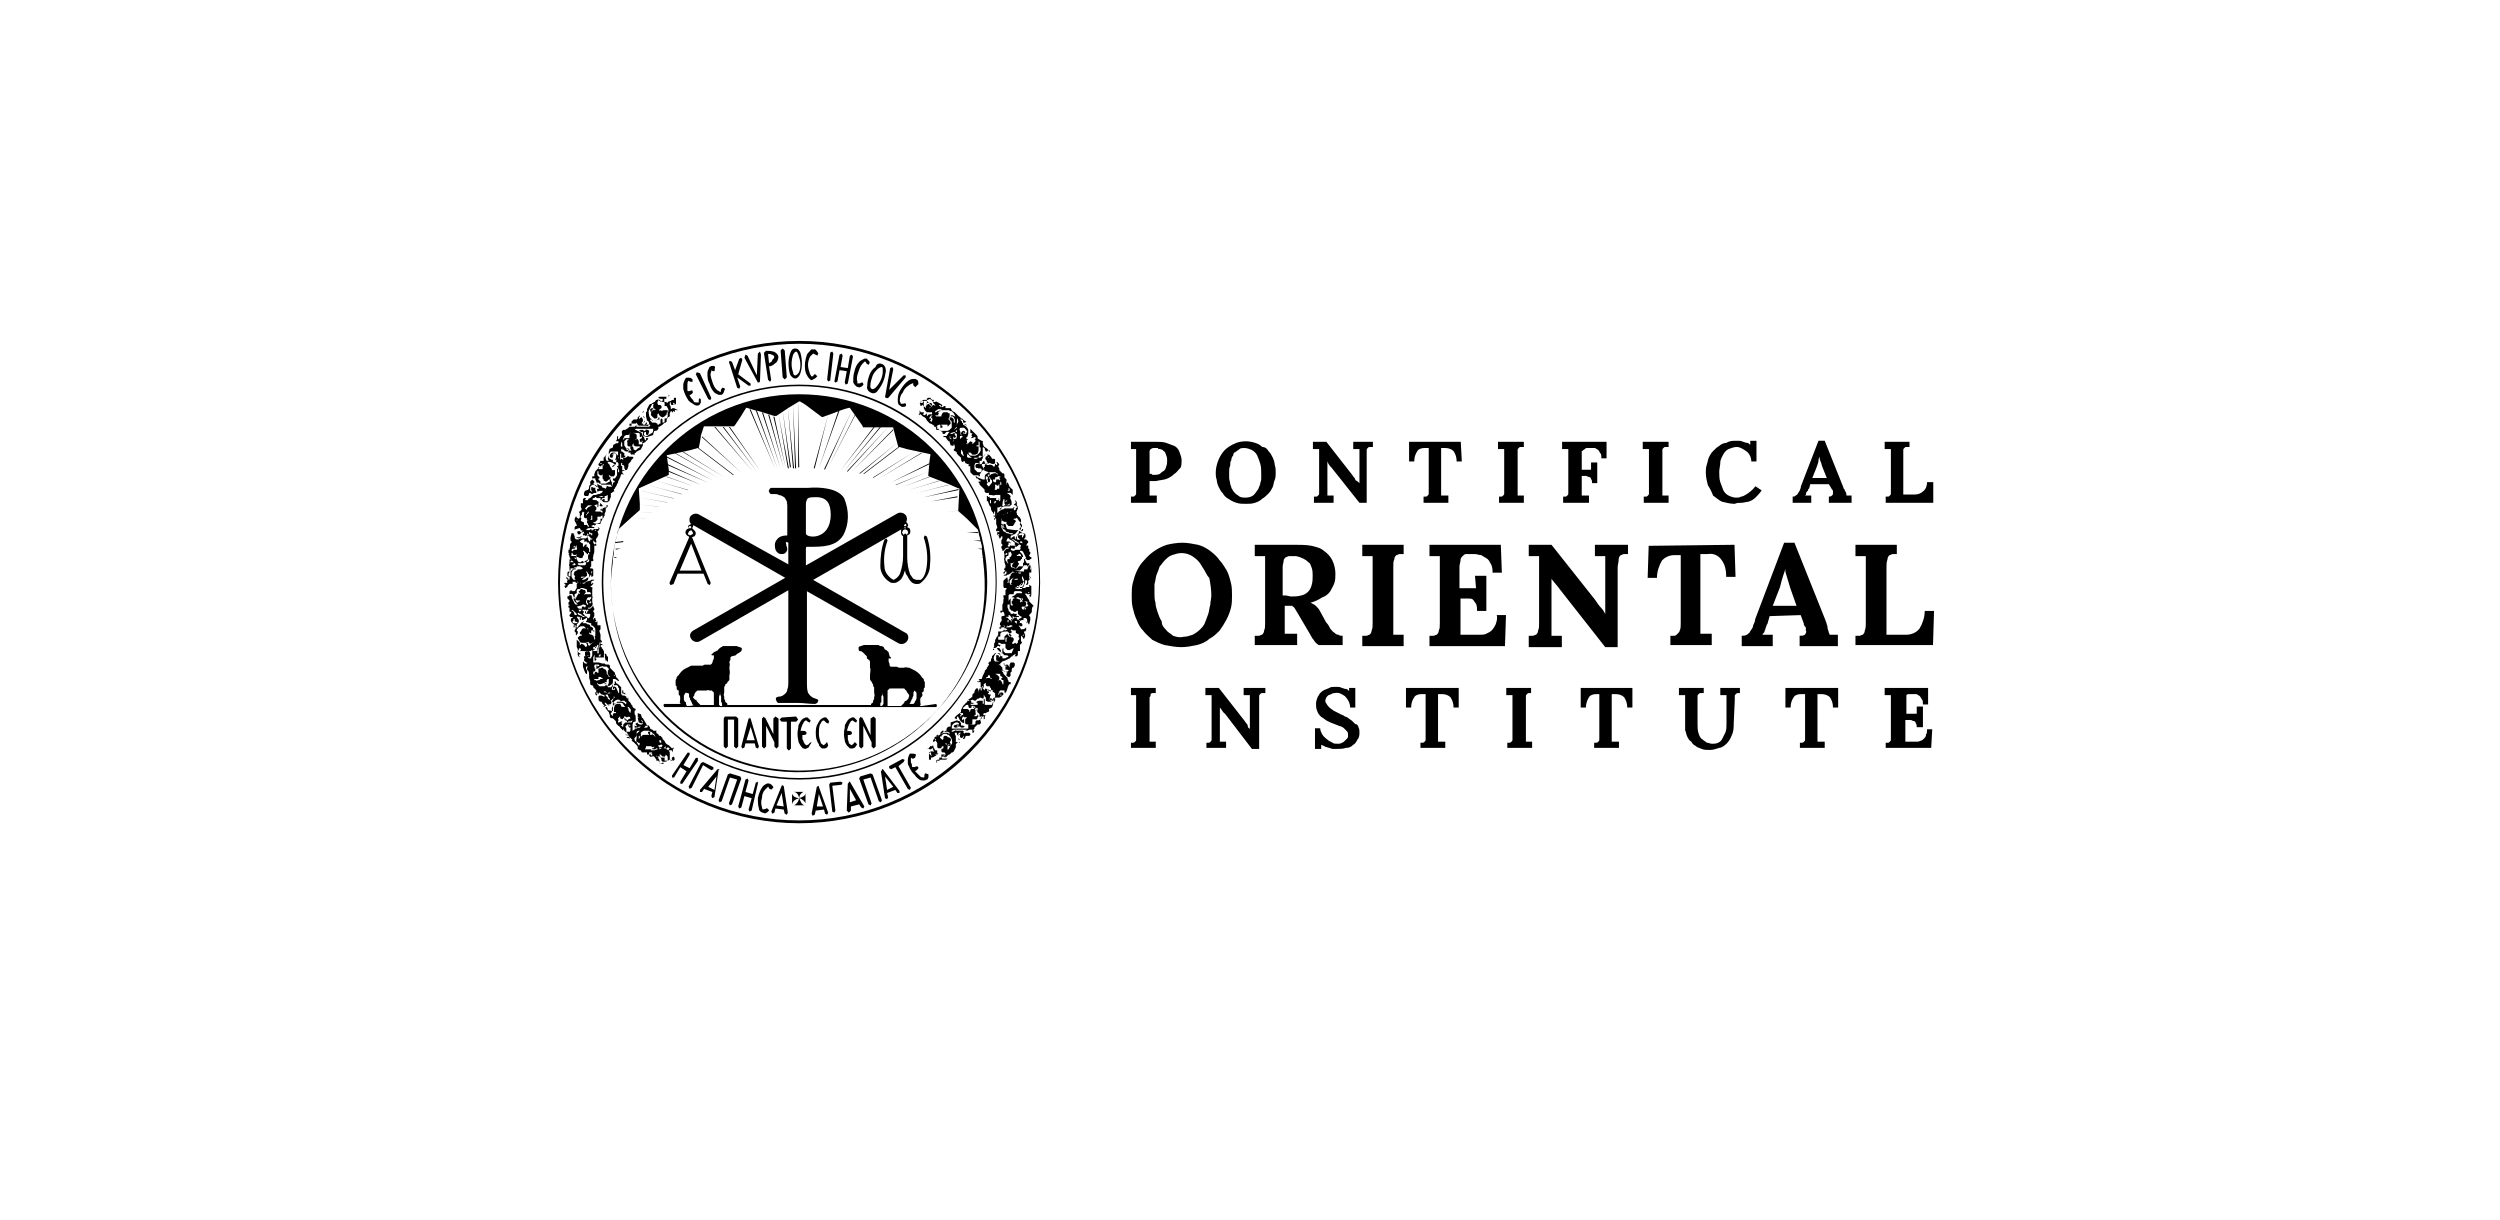<svg xmlns="http://www.w3.org/2000/svg" viewBox="0 0 241.8 118" fill="currentColor"><title>Pontifical Oriental Institute</title><path d="M111.786 46.531h-.5-.1V47.931h.7v.7h-2.5v-.6h.2c.1 0 .1 0 .2-.1s.1-.1.1-.2v-3.6-.2-.2-.2-.1h-.5v-.7h2.4c.3 0 .7 0 1 .1.3.1.5.2.8.3.2.1.4.3.5.6.1.3.2.5.2.8 0 .2 0 .5-.1.7-.3.3-.4.5-.6.6-.2.2-.5.4-.8.5-.3.1-.6.1-1 .2zm-.2-.6c.2 0 .4 0 .6-.1.1-.1.2-.2.4-.3.1-.1.2-.3.2-.4.1-.2.1-.4.1-.6 0-.2 0-.3-.1-.5 0-.1-.1-.2-.1-.3-.1-.1-.2-.1-.2-.2-.1 0-.2-.1-.3-.1-.1 0-.2 0-.2-.1h-.4c-.2 0-.2.1-.3.1 0 .1-.1.1-.1.2V45.831h.2c0 .1.1.1.2.1zM117.586 45.731c0-.7.3-1.5.7-2 .3-.4.8-.7 1.3-.9.6-.2 1.2-.2 1.8 0 .3.1.5.2.7.4.3 0 .5.2.6.4.2.2.3.4.4.6.1.2.2.5.2.7.1.3.1.5.1.8 0 .2 0 .5-.1.7-.1.2-.1.5-.2.7-.1.2-.2.4-.4.6-.2.2-.4.4-.6.5-.2.2-.4.3-.7.4-.3.1-.6.1-.9.1-.3 0-.6 0-.9-.1-.3-.1-.5-.2-.8-.4-.2-.1-.4-.3-.5-.5-.2-.2-.3-.4-.4-.6-.1-.2-.2-.5-.2-.7-.1-.3-.1-.5-.1-.7zm1.3-.1v.6c0 .2.1.4.1.6.1.2.1.4.2.5.1.2.2.3.3.4.1.1.3.2.4.3.2.1.4.1.6.1.3 0 .7-.1.9-.4.1-.1.2-.3.3-.4.1-.2.1-.3.2-.5 0-.2.1-.3.1-.5v-.5c0-.3 0-.7-.1-1-.1-.3-.2-.6-.3-.8-.1-.2-.3-.4-.5-.5-.2-.1-.5-.2-.7-.2-.2 0-.4 0-.5.1-.1.1-.3.2-.4.3-.1 0-.2.1-.2.3-.1.1-.2.3-.2.5-.1.1-.1.3-.1.5-.1.2-.1.4-.1.6zM132.186 48.631h-.7l-2.7-3.4c-.1-.1-.3-.3-.4-.6V47.931h.6v.7h-1.9v-.6h.2c.1 0 .1 0 .2-.1s.1-.1.1-.2v-3.6-.2-.2-.2-.1h-.6v-.7h1.3l2.5 3.2c.1.2.3.3.3.5.2.1.3.2.4.3v-2.6-.2-.2-.2-.1h-.6v-.7h1.9v.5h-.3c-.1 0-.1 0-.2.1s-.1.1-.1.2V48.631zM141.286 42.731l.1 1.9h-.5c0-.4-.1-.7-.3-1-.2-.2-.5-.3-.8-.3h-.4v4.6h.7v.7h-2.4v-.6h.2c.1 0 .1 0 .2-.1s.1-.1.1-.2v-4.4h-.4c-.3 0-.6.1-.7.3-.2.3-.3.6-.3 1h-.5v-1.9h5zM146.786 47.231V47.931h.6v.7h-2.4v-.6h.2c.1 0 .1 0 .2-.1s.1-.1.1-.2v-3.6-.2-.2-.2-.1h-.6v-.7h2.5v.5h-.3c-.1 0-.1 0-.2.1s-.1.1-.1.2V47.231zM152.986 46.031v1.9h.7v.7h-2.5v-.6h.2c.1 0 .1 0 .2-.1s.1-.1.1-.2v-3.6-.2-.2-.2-.1h-.6v-.7h4.3v1.6h-.5c0-.2 0-.4-.1-.5-.1-.1-.1-.2-.2-.3-.1-.1-.2-.1-.3-.2h-.8c-.1 0-.1 0-.2.1-.2.1-.2.2-.3.2V45.431h.9v-.7h.6v2h-.5c0-.1 0-.3-.1-.4 0-.1-.1-.2-.2-.2s-.2-.1-.3-.1h-.4zM160.786 47.231V47.931h.6v.7h-2.4v-.6h.2c.1 0 .1 0 .2-.1s.1-.1.1-.2v-3.6-.2-.2-.2-.1h-.6v-.7h2.5v.5h-.3c-.1 0-.1 0-.2.1s-.1.1-.1.2V47.231zM166.286 45.631c0 .3 0 .7.1 1 .1.3.2.5.3.8.1.2.3.4.5.5.2.1.5.2.7.2.2 0 .4 0 .5-.1.2 0 .3-.1.5-.2.3-.2.6-.4.9-.8l.6.4c-.2.3-.4.5-.6.7-.2.2-.4.3-.7.4-.2 0-.4.1-.7.1-.2 0-.4 0-.6.1-.4 0-.8-.1-1.2-.2-.3-.1-.6-.4-.9-.6-.1-.3-.3-.7-.5-1-.1-.4-.2-.8-.2-1.2 0-.3 0-.5.1-.8.1-.3.1-.5.2-.7.1-.2.2-.4.4-.6.2-.2.4-.4.6-.5.2-.2.5-.3.7-.3.3-.2.6-.2.9-.2h.3c.1 0 .2 0 .4.1.1 0 .2.1.4.1.1 0 .2.1.3.2v-.4h.6v2h-.5c0-.4-.2-.8-.5-1-.3-.2-.6-.4-.9-.4-.3 0-.5.1-.8.2-.2.1-.4.3-.5.5-.1.2-.3.5-.3.8 0 .3-.1.6-.1.9zM176.886 46.831h-1.8l-.1.4-.1.1c0 .1 0 .1-.1.2s-.1.1-.1.2 0 .1-.1.2h.6v.7h-1.8v-.6c.1 0 .2 0 .3-.1.1-.1.2-.1.2-.2.1-.1.1-.2.2-.3 0-.1.1-.2.1-.4l1.7-4.4h.6l1.8 4.5s0 .1.1.2 0 .1.1.2 0 .2.1.2v.2h.5v.7h-2.2v-.6c.1 0 .2 0 .3-.1.1-.1.1-.1.1-.2v-.2c0-.1 0-.1-.1-.2l-.3-.5zm-1.6-.6h1.4l-.4-1c-.1-.2-.1-.4-.2-.6-.1-.2-.1-.4-.1-.5 0 .1-.1.2-.1.4s-.1.4-.2.7l-.4 1zM182.386 48.631v-.6h.2c.1 0 .1 0 .2-.1s.1-.1.1-.2v-3.6-.2-.2-.2-.1h-.6v-.7h2.4v.5h-.3c-.1 0-.1 0-.2.1s-.1.1-.1.2v4.3h1.1c.3 0 .6-.1.8-.3.3-.2.4-.6.4-.9h.6v2h-4.6z"/><g><path d="M109.46 57.592c0-.4 0-.8.1-1.2.2-.8.5-1.6 1.1-2.2.6-.7 1.3-1.2 2.2-1.5.4-.1 1-.2 1.5-.2s1 .1 1.5.2c.4.1.8.3 1.2.6.4.3.7.6.9.9.3.3.5.7.7 1 .2.4.3.8.4 1.2.1.4.1.8.1 1.2 0 .4 0 .8-.1 1.2-.2.8-.6 1.5-1.1 2.2-.3.3-.6.6-1 .8-.3.3-.8.5-1.2.6-.5.1-1 .2-1.5.2s-1.1-.1-1.6-.2c-.4-.1-.8-.3-1.2-.5-.3-.3-.6-.5-.9-.9-.3-.3-.5-.7-.6-1-.2-.4-.3-.8-.4-1.2-.1-.4-.1-.8-.1-1.2zm2.2-.2c0 .3 0 .6.1.9 0 .3.1.6.2.9.1.3.2.6.4.9 0 .4.2.6.4.8.2.3.5.4.7.6.3.1.6.2 1 .1.3 0 .6-.1.9-.2.2-.1.5-.3.7-.5.2-.2.4-.4.5-.7.1-.3.2-.5.3-.8.1-.3.1-.6.2-.9 0-.3.1-.6.1-.9 0-.6-.1-1.2-.2-1.7-.3-.3-.4-.7-.7-1.1-.2-.4-.5-.7-.8-.9-.4-.3-.8-.4-1.2-.4-.3 0-.6.1-.9.2-.3.1-.5.3-.7.5-.2.2-.3.4-.5.6-.1.3-.2.6-.3.8-.1.3-.1.6-.2.9v.9zM128.26 60.192c.2.2.3.4.4.6.1.1.2.3.4.4.1.1.2.2.4.2.1.1.2.1.4.1v.9h-2.3c-.2-.1-.4-.3-.5-.5-.2-.2-.3-.5-.5-.8l-1-1.7c-.1-.2-.2-.3-.3-.5s-.2-.2-.3-.3h-.7v2.7h1.2v1.1h-4.1v-.9h.4c.1 0 .2-.1.3-.1.1-.1.2-.2.2-.4.1-.2.1-.4.1-.7v-5.3-.4-.3-.3-.2h-1v-1.1h3.9c.5 0 1.1 0 1.6.1.4.1.9.2 1.2.5.3.2.6.5.8.9.2.4.3.9.3 1.3 0 .3 0 .6-.1.9-.1.3-.3.6-.4.8-.2.3-.5.5-.8.6-.3.2-.7.4-1.1.5.2.1.4.2.5.3.2.2.3.3.4.5l.6 1.1zm-3.4-2.5c.3 0 .7 0 1-.1.5-.1.9-.5 1-1 .1-.3.1-.6.1-.9 0-.3 0-.5-.1-.8-.1-.2-.1-.4-.3-.5-.1-.1-.2-.2-.4-.3-.1-.1-.3-.1-.4-.2-.1 0-.3-.1-.4-.1h-.7c-.1 0-.2.1-.3.1-.1.1-.2.2-.2.3 0 .2-.1.4-.1.6v2.8h.3c.1 0 .4.1.5.1zM134.76 60.192v1.2h1v1.1h-4v-1h.4c.1 0 .2-.1.3-.1.1-.1.2-.2.2-.4.1-.2.1-.4.1-.7v-5.3-.4-.3-.3-.2h-1v-1.1h4v.9h-.4c-.1 0-.2.1-.3.1-.1.1-.2.2-.2.4-.1.2-.1.4-.1.7v5.4zM141.26 57.892V61.392h1.9c.2 0 .4 0 .6-.1.2-.1.4-.2.5-.3.2-.2.3-.4.4-.6.1-.3.2-.6.1-.9h.9l-.1 3h-7.3v-1h.4c.1 0 .2-.1.3-.1.1-.1.2-.2.2-.4.1-.2.1-.4.1-.7v-5.3-.4-.3-.3-.2h-1v-1.1h6.9l.1 2.7h-.9c0-.3 0-.6-.2-.9-.1-.2-.2-.4-.4-.5-.2-.1-.3-.2-.5-.3-.2 0-.4-.1-.6-.1h-.9c-.1 0-.2.1-.3.2-.1.1-.2.2-.2.4s-.1.4-.1.6v2.1h1.6l-.1-1.2h1.1v3.4h-.9c0-.2 0-.5-.1-.7-.1-.1-.2-.3-.3-.4-.1-.1-.3-.1-.4-.1h-.8zM156.46 62.592h-1.2l-4.4-5.6c-.2-.3-.5-.6-.8-1v5.5h1v1.1h-3.2v-1.1h.4c.1 0 .2-.1.3-.1.1-.1.2-.2.2-.4.1-.2.1-.4.1-.7v-5.3-.4-.3-.3-.2h-1v-1.1h2.2l4.2 5.3c.2.3.4.6.6.8s.3.4.4.6v-4.4-.4-.3-.3-.2h-1v-1.1h3.2v.9h-.4c-.1 0-.2.1-.3.1-.1.1-.2.2-.2.4 0 .3-.1.5-.1.8v7.7zM167.76 52.692l.1 3.1h-.9c0-.6-.1-1.2-.5-1.7-.3-.4-.8-.6-1.3-.5h-.7v7.7h1.1v1.1h-4v-.9h.4c.1 0 .2-.1.3-.2.1-.1.2-.2.2-.3.1-.2.1-.4.1-.7v-6.6h-.6c-.5 0-.9.2-1.2.5-.3.5-.5 1.1-.5 1.7h-.9l.1-3.1 8.3-.1zM174.16 59.492l-3 .1-.2.7c0 .1-.1.1-.1.2s-.1.2-.1.3-.1.2-.1.3-.2.2-.2.3h1v1.1h-3v-1c.2 0 .3 0 .5-.1.1-.1.3-.2.3-.3.2-.3.3-.4.3-.6.1-.2.2-.4.2-.6l2.8-7.4h1l3 7.5c0 .1.1.2.1.3s.1.2.1.4.1.3.1.4c0 .1.1.2.1.3h.8v1.1h-3.7v-1c.2 0 .4 0 .5-.1.1-.1.2-.3.1-.4v-.3c-.2-.2-.2-.3-.2-.4l-.3-.8zm-2.7-.9h2.3l-.6-1.7c-.1-.3-.2-.7-.3-1-.1-.3-.2-.6-.2-.9 0 .2-.1.4-.2.7-.1.3-.2.7-.3 1.1l-.7 1.8zM179.46 62.392v-.9h.4c.1 0 .2-.1.3-.1.1-.1.2-.2.2-.4.1-.2.1-.5.1-.7v-5.3-.4-.3-.3-.2h-1v-1.1h4v.9h-.4c-.1 0-.2.1-.3.1-.1.1-.2.2-.2.4-.1.3-.1.5-.1.8v6.5h1.9c.5 0 1-.2 1.3-.6.3-.5.5-1.1.5-1.7h.9l-.1 3.3h-7.5z"/></g><g><path d="M111.186 71.035V71.735h.6v.6h-2.4v-.5h.2c.1 0 .1 0 .2-.1s.1-.1.1-.2v-3.6-.2-.2-.2-.1h-.5v-.7h2.4v.5h-.3c-.1 0-.1 0-.2.1 0 .2 0 .2-.1.3v3.6zM121.786 72.435h-.7l-2.6-3.4c-.2-.1-.3-.4-.5-.6V71.735h.6v.6h-1.9v-.5h.2c.1 0 .1 0 .2-.1s.1-.1.1-.2v-3.6-.2-.2-.2-.1h-.6v-.7h1.3l2.5 3.2c.1.2.3.3.3.5s.2.2.2.3v-2.6-.2-.2-.2-.1h-.6v-.7h2.1v.5h-.3c-.1 0-.1 0-.2.1s-.1.1-.1.2V72.435zM129.386 71.935c.1 0 .3 0 .4-.1.1 0 .2-.1.3-.2l.2-.2c.1-.1.1-.2.1-.3 0-.1 0-.3-.1-.4l-.3-.3c-.1-.1-.3-.2-.4-.2l-.5-.2c-.3-.1-.5-.2-.7-.3-.2-.1-.4-.3-.6-.4-.2-.2-.3-.3-.4-.6-.1-.2-.1-.5-.1-.7 0-.2.1-.5.2-.7.1-.1.1-.2.2-.3.1-.1.2-.2.4-.3.2-.1.3-.1.5-.2.1-.1.3-.1.5-.1h.3c.1 0 .2 0 .4.1.1 0 .2.1.4.1.1 0 .2.1.3.2v-.3h.6v1.9h-.5c0-.4-.2-.8-.5-1.1-.3-.2-.6-.4-1-.3-.1 0-.2 0-.3.1-.1 0-.2.1-.3.1l-.2.2c0 .1-.1.2-.1.3 0 .1 0 .2.1.3.1.2.2.3.3.4.1.1.3.2.4.3l.6.3c.1.1.3.1.4.2.1.1.3.1.4.2.1.1.3.2.4.3l.3.3c.2 0 .3.2.3.3.1.2.1.3.1.5s0 .5-.2.7c-.1.2-.2.4-.4.5-.2.2-.4.3-.7.3-.3.1-.6.1-.9.1h-.3c-.1 0-.2 0-.4-.1-.1 0-.3-.1-.4-.1-.1-.1-.2-.1-.4-.2v.4h-.6v-2h.5c0 .2.1.4.2.6.2.3.4.4.5.5.1.1.3.2.5.3.1.1.3.1.5.1zM141.086 66.535v1.9h-.5c0-.4-.1-.7-.3-1-.2-.2-.5-.3-.8-.3h-.4v4.6h.7v.6h-2.4v-.5h.2c.1 0 .1 0 .2-.1s.1-.1.1-.2v-4.4h-.4c-.3 0-.6.1-.7.3-.2.3-.3.6-.3 1h-.5v-1.9h5.1zM147.586 71.035V71.735h.6v.6h-2.4v-.5h.2c.1 0 .1 0 .2-.1s.1-.1.1-.2v-3.6-.2-.2-.2-.1h-.6v-.7h2.4v.5h-.2c-.1 0-.1 0-.2.1s-.1.1-.1.2V71.035zM157.886 66.535v1.9h-.5c0-.4-.1-.7-.3-1-.2-.2-.5-.3-.8-.3h-.4v4.6h.7v.6h-2.4v-.5h.2c.1 0 .1 0 .2-.1s.1-.1.1-.2v-4.4h-.3c-.3 0-.6.1-.7.3-.2.3-.3.7-.3 1h-.5v-1.9h5zM167.686 69.935c0 .4 0 .8-.2 1.2-.1.3-.3.6-.5.8-.2.2-.5.4-.7.4-.3.1-.6.2-.9.2-.3 0-.6 0-.8-.1-.2-.1-.4-.1-.6-.3-.2-.1-.3-.2-.4-.4-.2-.1-.3-.3-.4-.5-.1-.2-.1-.4-.2-.6v-2.7-.2-.2-.2-.1h-.6v-.7h2.4v.5h-.3c-.1 0-.1 0-.2.1s-.1.1-.1.2V70.035c0 .3 0 .6.1.9.1.3.2.5.4.6.1.1.3.2.4.3.2 0 .3.1.5.1s.4 0 .6-.1c.2-.1.3-.2.4-.4l.3-.6c.1-.3.1-.5.1-.8v-2.1-.2-.2-.2-.1h-.6v-.7h1.9v.5h-.2c-.1 0-.1 0-.2.1s-.1.1-.1.2v.4l-.1 2.2zM177.786 66.535v1.9h-.5c0-.4-.1-.7-.3-1-.2-.2-.5-.3-.8-.3h-.4v4.6h.7v.6h-2.4v-.5h.2c.1 0 .1 0 .2-.1s.1-.1.1-.2v-4.4h-.4c-.3 0-.6.1-.7.3-.2.3-.3.6-.3 1h-.5v-1.9h5.1zM184.286 69.635V71.735h1.1c.1 0 .2 0 .4-.1.1 0 .2-.1.3-.2.1-.1.2-.2.2-.4.1-.1.1-.3.1-.5h.5l-.1 1.8h-4.4v-.5h.2c.1 0 .1 0 .2-.1s.1-.1.1-.2v-3.6-.2-.2-.2-.1h-.6v-.7h4.2v1.6h-.5c0-.2 0-.4-.1-.5-.1-.1-.1-.2-.2-.3-.1-.1-.2-.1-.3-.2h-.8c-.1 0-.1 0-.2.1v1.8h1v-.7h.6v2h-.6c0-.1 0-.3-.1-.4 0-.1-.1-.2-.2-.2s-.2-.1-.3-.1h-.5z"/></g><g><path d="M90.7 69.7c-7.4 7.4-19.4 7.4-26.8 0-7.4-7.4-7.4-19.4 0-26.8s19.4-7.4 26.8 0c3.6 3.6 5.6 8.4 5.6 13.4s-2 9.9-5.6 13.4M77.3 37.2c-10.6 0-19.1 8.6-19.1 19.1 0 10.6 8.6 19.1 19.1 19.1 10.6 0 19.1-8.6 19.1-19.1 0-5.1-2-9.9-5.6-13.5-3.5-3.6-8.4-5.6-13.5-5.6"/><path d="M93.6 72.6c-9 9-23.6 9-32.7 0S52 49 61 40s23.6-9 32.7 0c4.3 4.3 6.8 10.2 6.8 16.3-.1 6.1-2.5 12-6.9 16.3m.2-32.8c-9.1-9.1-23.9-9.1-33 0s-9.1 23.9 0 33 23.9 9.1 33 0c4.4-4.4 6.8-10.3 6.8-16.5 0-6.2-2.4-12.1-6.8-16.5"/><path d="M72.2 71.6l.4-1.3.4 1.3h-.8zm.4-2.1l-.1-.1v.1h-.1l-.7 2.7.1.2.2-.1.1-.4h.9l.1.4.2.1.1-.2-.8-2.7zM71.2 69.3h-1.1l-.1.2v2.7l.2.2.2-.2v-2.6h.6v2.6l.2.2.2-.2v-2.7l-.2-.2zM87.128 37.652c-.2.3-.3.6-.3 1 0 .2 0 .3.1.5l.3.2h.2c.1 0 .2-.1.2-.1v-.2c-.1-.1-.2 0-.3 0h-.2c0-.1-.1-.2-.1-.3 0-.3.1-.6.3-.8.1-.3.3-.5.6-.7.1-.1.2-.1.4-.2v.2l.2.2.3-.3c0-.1 0-.3-.1-.4l-.2-.1h-.2c-.2 0-.4.1-.5.2-.3.2-.5.5-.7.8M74.8 69.5V71l-.8-1.6h-.1l-.1-.1v.1l-.1.1v2.7l.2.2.2-.2v-2l.8 1.6v.4l.2.2.2-.2v-2.7l-.3-.2-.2.2zM82.821 37.381l.3.1.2-.1c.1 0 .1-.1.2-.2l-.1-.2c-.1 0-.2.1-.3.1h-.2v-.2c-.1-.3 0-.6.1-.9.1-.3.2-.6.4-.8l.2-.2h.1l.1.2.2.1.1-.2c0-.1-.1-.2-.2-.3l-.1-.1h-.2c-.2.1-.4.2-.5.3-.3.3-.4.6-.5 1-.1.3-.1.7-.1 1 .1.2.2.3.3.4M68.7 38.7l.1-.2-1.1-2.4-.3-.1-.1.2 1.2 2.4.2.1zM69.122 37.995c.2.1.3.2.5.2.1 0 .2 0 .3-.1l.1-.2c0-.1.1-.2.1-.3l-.2-.1c-.1 0-.1.1-.2.2v.2h-.1c-.1-.1-.2-.1-.3-.2-.2-.2-.3-.4-.4-.7-.1-.3-.2-.6-.2-.8 0-.1.1-.3.1-.4l.1.1h.2v-.2c.1-.2 0-.3-.1-.3h-.2l-.2.1c-.1.2-.2.4-.2.6 0 .3 0 .7.2 1 .1.4.3.7.5.9M73.3 75.6l-.2.1-.3 1.1-.7-.2.3-1.1-.1-.2-.2.1-.7 2.6.1.2.2-.1.3-1.1.7.2-.3 1.1.1.2.2-.1.6-2.6v-.2zM71.5 37.6l.1-.2-.3-.9 1.1.8h.2v-.2l-1.2-.9.4-1.4-.1-.2-.2.1-.4 1.1-.3-.8-.2-.1-.1.1.8 2.5.2.1zM73.3 37h.1v-.1l.1.1.1-2.7-.1-.3-.2.2-.1 2.1-.9-1.9-.2-.1-.1.3 1.3 2.4zM69.1 76.4l-.6-.3.8-1-.2 1.3zm.5-2h-.2l-1.7 2v.2h.2l.2-.3.8.3-.1.4.1.2.2-.1.4-2.6.1-.1zM71.6 75.1l-1-.3-.2.1-.9 2.5.1.2.2-.1.8-2.3.7.2-.8 2.3.1.2.2-.1.9-2.5-.1-.2zM67.5 73.3h-.2l-.6 1-.6-.3.6-1v-.2h-.2L65 75v.2h.2l.6-1 .6.4-.6 1v.2h.2l1.5-2.2v-.3zM68.8 74.5l.2-.1v-.2l-1-.5-.2.1-1.2 2.3.1.2.2-.1L68 74l.8.5zM66.584 38.729c.1.1.2.2.4.3.1.1.3.2.4.2.1 0 .2 0 .3-.1l.1-.2v-.3l-.1-.1c-.1 0-.1.1-.1.3v.1h-.2c-.1 0-.2 0-.3-.1 0-.1-.1-.2-.2-.3l-.2-.3c.2-.1.4-.2.3-.4 0-.1-.1-.1-.3 0h-.1c-.1 0-.1 0-.1-.2v-.4c0-.1 0-.3.1-.4l.2.1h.2v-.2c-.1-.2-.3-.2-.4-.2h-.2l-.1.1c-.1.2-.2.4-.2.6v.4c.1.4.3.8.5 1.1M74.684 34.329c.1 0 .2.1.2.2s-.1.2-.2.3c0 .2-.2.2-.3.3l-.1-.9c.1 0 .3 0 .4.1m-.2 2.6l.1-.2-.2-1.3c.2 0 .4-.1.6-.3.2-.1.3-.4.3-.6 0-.2-.2-.4-.4-.5-.3-.1-.6-.1-.8-.1l-.2.2.4 2.6.2.2zM81 36.9l.2-1.1.7.1-.2 1.1.1.2.2-.1.5-2.6-.1-.2-.2.1-.2 1.2-.7-.1.2-1.1-.1-.2-.2.1-.5 2.6.1.1.2-.1zM84.382 36.397c.1-.3.3-.5.5-.7.1-.1.3-.2.4-.2s.1.2.1.4c0 .6-.3 1.2-.7 1.6-.1.1-.3.2-.4.1s-.1-.1-.1-.3c0-.3.1-.6.2-.9m-.5.9c-.1.3.1.6.4.7.2.1.5 0 .6-.2.5-.6.7-1.2.8-1.9 0-.3-.1-.6-.4-.7-.3-.1-.5 0-.6.3-.3.2-.5.5-.6.8-.1.3-.2.6-.2 1M75.6 69.4l-.2.2.2.2h.5v2.6l.2.2.2-.2v-2.6h.5l.2-.2-.2-.3-1.4.1zM85.6 38.4l.1.1h.2l1.7-2v-.2h-.2L86 37.7l.4-2-.1-.2-.2.1-.5 2.8zM76.712 34.309c.1-.2.2-.3.3-.3s.1.1.2.3c.1.3.2.6.2.9 0 .3 0 .6-.2.9-.1.1-.2.2-.3.2s-.2-.1-.2-.3c-.2-.5-.2-1.1 0-1.7m.2 2.3c.2 0 .4-.2.5-.5.2-.6.2-1.3 0-2-.1-.2-.2-.4-.5-.4s-.4.2-.5.5c-.2.6-.2 1.3 0 2 .1.2.3.4.5.4M80.3 34.1l-.3 2.6.1.2.2-.1.3-2.6-.1-.2-.2.1zM75.5 33.9l.2 2.6.2.2.2-.2-.2-2.6-.2-.2-.2.2zM78.35 36.692c.1.1.2.1.3 0l.2-.1.2-.2-.2-.2c-.1 0-.2.1-.2.2h-.2c0-.1-.1-.2-.1-.2-.1-.3-.2-.6-.2-.9 0-.3.1-.6.2-.8l.3-.3.2.1.2.1.1-.2c-.1-.2-.2-.3-.3-.4h-.4c-.1.2-.3.3-.4.5-.1.3-.2.7-.2 1 0 .3 0 .7.2 1 .1.2.2.3.3.4M85.8 76.4l-.2-1.3.8 1-.6.3zm-.4-2h-.1v.1l-.1.1.4 2.6.2.1.1-.2-.1-.4.8-.3.2.3h.2v-.2l-1.6-2.1zM74.798 76.177c0-.1-.1-.2-.2-.3l-.2-.1h-.2c-.2.1-.4.2-.5.4-.2.3-.3.6-.4 1 0 .3 0 .7.1 1 0 .2.1.3.3.4l.3.1.2-.1.2-.2-.2-.2c-.1 0-.2.1-.3.1h-.2c.1 0 0-.1 0-.2-.1-.3-.1-.6 0-.9 0-.3.1-.6.3-.8l.3-.3.1.2.2.1.2-.2zM84.2 74.8l-1 .3-.1.2.9 2.5.2.1.1-.2-.8-2.3.7-.2.8 2.3.2.1.1-.2-.9-2.5-.2-.1zM82.502 71.989l-.2.1c0-.1-.1-.1-.2-.2 0-.2-.1-.3-.1-.4v-.4c.2 0 .4 0 .4-.2 0-.1-.1-.2-.3-.2h-.1c-.1 0-.1 0 0-.3 0-.1.1-.2.1-.3.1-.1.1-.3.3-.4h.1l.1.1.2.1.1-.2-.3-.3h-.2l-.2.1c-.2.1-.3.3-.4.5-.1.1-.1.2-.1.4-.1.4-.1.8 0 1.2 0 .2.1.3.2.5l.3.3h.3l.2-.1.2-.3-.2-.2c-.1 0-.1.1-.2.2M89.502 74.789c-.1.1-.1.2-.1.3v.1h-.1c-.1 0-.2 0-.3-.1l-.3-.3-.2-.2c.2-.1.4-.3.3-.4-.1-.1-.2-.1-.3 0h-.2c-.1 0-.1 0-.1-.2 0-.1-.1-.2-.1-.3v-.4l.2.1.2-.1.1-.3c-.1-.1-.3-.1-.4-.1h-.2l-.1.2c-.1.2-.1.4-.1.6 0 .1 0 .3.1.4.1.2.1.3.2.4.1.2.2.3.4.5.1.2.3.3.4.4.1.1.3.1.5.1.1 0 .2-.1.3-.1l.1-.2v-.3l-.3-.1zM79.802 71.989l-.2.1c0-.1-.1-.1-.2-.2-.1-.3-.2-.6-.2-.9 0-.3 0-.6.1-.9.1-.1.1-.3.3-.4h.1l.2.2.2.1.1-.2c-.1-.2-.2-.3-.3-.4h-.2l-.2.1c-.2.1-.3.3-.4.5-.2.3-.2.6-.2 1s.1.7.3 1c0 .2.2.3.3.4h.3l.2-.1.1-.2-.1-.3c-.1 0-.1.1-.2.2M87.4 73.7l.1-.2-.2-.1-1.3.7v.2l.2.1.4-.2 1.2 2.1.2.1.1-.2-1.2-2.1.5-.4zM84.2 69.5v1.6l-.8-1.7h-.1l-.1-.1v.1l-.1.1v2.7l.2.2.2-.2v-2l.8 1.6v.4l.2.2.2-.2v-2.7l-.2-.2-.3.2zM82.2 77.6v-1.3l.6 1.1-.6.2zm0-2h-.1v.1l-.1.1-.1 2.6.2.2.2-.2V78l.8-.2.2.3.2.1.1-.2-1.4-2.4zM79.2 76.8l.4 1.2H79l.2-1.2zm-.2-.7l-.5 2.6.1.2.2-.1.1-.4.8-.1.1.4.2.1.1-.2-.9-2.5V76l-.2.1zM80.3 75.7l-.1.2.3 2.6.2.1.1-.2-.3-2.4.9-.1.1-.2-.2-.1-1 .1zM75.1 77.9l.5-1.2.2 1.3-.7-.1zm.5-1.9l-1 2.5.1.2.2-.1.1-.4.8.1.1.4.2.1.1-.2-.4-2.6h-.1v-.1l-.1.1zM77.308 77.191c0-.3.2-.5.4-.6h-1c.4 0 .5.3.6.6-.4 0-.6-.2-.7-.4v1c.1-.4.4-.5.7-.6-.1.4-.3.6-.5.7h1c-.3-.1-.4-.4-.5-.7.3.1.5.3.6.5v-1c0 .3-.3.4-.6.5M78.208 71.991l-.2.1c-.1-.1-.2-.1-.2-.2-.1-.1-.1-.3-.2-.4v-.4c.2 0 .4 0 .4-.2 0-.1-.1-.2-.3-.2h-.2c-.1 0-.1 0 0-.3 0-.1.1-.2.1-.3.1-.1.1-.3.3-.4h.1l.1.1.2.1.1-.2-.3-.3h-.2l-.2.1c-.2.1-.3.3-.4.5-.1.1-.1.3-.1.4-.1.4-.1.8 0 1.2 0 .2.1.3.2.5.1.1.2.3.3.3.1 0 .2.1.3 0l.2-.1.1-.2.2-.3c-.2 0-.2.1-.3.2M58.608 63.991h.2v-.5h-.1l-.1-.3-.1.1c-.1 0-.1-.2-.1-.3l-.1-.2-.1-.1v-.1h-.1v.2-.4h.2l-.1-.1h-.1v-.1l.1-.1v-.1c-.2 0-.1.3-.2.4v.1l-.1.3v.4h-.1c-.1 0-.2 0-.3.2v.5h.1l.1-.1-.1-.1v-.1H57.908c0-.3 0-.1.1-.3h.1c0 .1-.1.2 0 .3H58.408V63.291h.1v.3h-.3l-.1-.1h-.2v.1H58.508l.1.4v-.1h.1v.1h-.1zM93.308 41.091c.1 0 .1 0 .2.1 0-.1-.1-.1-.2-.2v.1M97.5 49.8zM60.481 67.074c-.1-.1 0 0-.2-.1v-.2h-.1v-.1.4h.1l.2.1v-.1M93.681 45.074c.1.1 0 0 .2 0v.2h.1v.1-.4h-.1l-.2-.1v.2M60.681 71.074c-.1 0-.1 0-.2-.1 0 .1.1.1.2.2v-.1"/><path d="M65.181 73.574l.1-.2c-.1 0 0 0-.1-.2l-.2.1v.2l.2.1c-.3 0-.3 0-.4-.1v-.7l-.1-.2-.2-.1-.2-.1H63.981l-.2.1v-.2l-.1-.1-.1-.1c-.1-.1-.1-.1-.3-.1v.1c-.1.1 0 .1 0 .2l-.1.1h-.1v.1H63.381l.1-.1h.1v.1l-.3.1h-.3v-.1h-.6c-.2 0-.1 0-.3-.1h-.1l-.2-.2v-.1l-.1-.1-.1-.2c-.1-.1-.1 0-.2-.2 0-.2-.1-.1.1-.3.1-.1.1-.2.1-.4v-.1c.1-.1.1-.1.3-.1l-.2.2-.1.1V71.274c0 .3-.1.2 0 .5h.1l.1.1h.2v-.1h-.2V71.174h.1v.3s0 .2.1.2h.2v-.2h-.2V70.874l.1-.1.2-.1h.5l.1.1h.1l.1.1c.1.1 0 .1.2.1v.1c.1.1.1.2.1.2l-.1-.1c-.1-.1-.1-.2-.3-.1h-.1v-.1-.2h-.2v.2h.1v.1H62.181l-.1.1-.1.1-.2.2v.3l.1.1v.1l-.1.2-.1.1v.2c.1 0 .1 0 .2.1h.4l.1-.1.1-.2v-.1h.5l.1.1.7-.2c.2 0 .1-.1.2-.2-.2-.1-.2 0-.2-.2v-.1h.1l.1.2-.1.1v.1l.2.1-.1.2c-.1 0-.1-.1-.2 0l.2.1h.2l.1-.1.1-.1v.3l.1-.1.1-.1.2.1-.1.1v.1h.3l.1.2V72.474l.1-.1-.1-.1v.1h-.1l-.2-.2-.1-.1-.2-.1-.1-.1-.1-.2-.2-.2v-.1l-.1-.1-.1-.1h-.1l-.1-.1c0-.1 0-.1-.1-.1-.1-.1-.1 0-.1-.3H63.181c-.1-.1 0-.1-.1-.1l-.2-.1c0-.1 0-.2-.1-.2h-.1l-.1.1H62.281l.1-.1.1-.1.2.1h.1v-.1h-.2l-.1-.2-.3-.5c-.1-.1-.1 0-.1-.1l-.1-.3c-.1 0-.2-.1-.3-.1v.4h.1l-.1.1.1.4.3.1.1-.1-.1-.1-.1-.1h.1l.1.1v.2l-.1.1h-.2l-.2-.1v-.1l-.2.1v.1l.1.1v.1l-.2-.1v.2H61.681c.1-.1.1-.1.3-.1l-.1.1c-.2 0-.2.1-.5.1v.1l-.2.1V70.074c.1-.3 0-.2.3-.3v-.4c0-.1 0-.2-.1-.3V68.774l.1-.1v-.1l-.2-.1-.1-.1v-.1l-.1-.1-.1-.2-.2-.2c0-.1 0-.3-.1-.4l.1.1-.1.1-.1-.1v-.1l-.2-.1h-.2v-.1h-.1v-.2-.5l-.1-.1-.2-.2-.2-.1v-.1l-.1-.1c-.1.2.1.2-.1.3v.1h.3l.1.1v.1l.1.1v.4l-.1.2h-.2l-.2-.1h-.6c-.1-.1 0 0-.2-.1h-.1l-.1-.1h.2v.1h.1c.1.1.1.1.2 0h.1v.2h.1v-.2l.1.2.1.2c.1 0 .2 0 .2.1H59.781l.1-.1v-.2l-.3-.7-.2-.1-.1.1c0 .2 0 .2.1.2v-.1h.1v.1c-.1.1-.2.1-.3 0 0-.3 0-.1.1-.3v-.2l-.1.2-.1.1h-.3v-.1c0-.1-.1-.1-.2-.1l-.1.1h-.5l-.2-.2c-.1-.1.1-.3-.2-.4h-.1v-.1h.1c0-.1 0 0-.1-.2l.1-.1-.1-.1-.1-.1v-.2l.2-.1-.1-.4c0-.1 0-.2.1-.2H57.881l.1.1.1.1c.1 0 .2-.1.3 0H58.681l.2.2v.1l-.1.1.1.1v.2h.1v-.2l-.1-.1-.1.1v.2l.2.3h-.1c-.1-.2 0-.2-.1-.2l-.1-.1v-.2l-.1-.2c-.1-.1-.1 0-.2-.1l-.1-.1h-.1c-.1.1 0 0-.3.1v.4h-.1c-.1-.1 0-.1-.2-.1l-.1.2c0-.2 0-.2.1-.4v-.1h.2l.3-.2h.1l-.2-.1-.2.1v-.1h-.1V64.674l-.1.1-.1.1V65.474l.1.2h.3v-.2h.2c.1 0 0 .1.2.1v.1h-.2l-.1.1c-.2 0-.4.1-.2.3l.1.1h.2l.3-.1.2-.1h.1v.2h-.1v-.1h-.1v.1c.1 0 .2 0 .2-.1V65.774l.1-.1h.1V65.974h.1v-.1l-.1.1v.1l-.1.2.1.1.3-.2c.1-.1.1-.1.1-.3v-.2h.2l.2.1.1.1h.1l-.1-.2-.1-.1-.1-.1c-.1-.1-.1-.1-.2-.1v-.1l.2.2v-.1l-.1-.2v-.1l-.3-.3-.1-.1c-.2-.2 0-.2-.1-.3l-.1-.1H58.581l-.1-.1h-.2c-.1 0-.3-.1-.4-.1h-.5v-.5l.1-.2h.1l.1-.1h.1v-.4l.1-.1v-.1c0-.1 0-.1.1-.2v-.3l.1-.1h.1v-.1l-.1-.1v-.5l-.1-.3v-.1l.1-.1v-.4h-.3v-.4l-.1.1h-.1v-.1h.1l-.1-.2v-.1h-.1l-.1.2v-.2l.1-.2v-.3l-.1-.1v-.1l.1-.1v-.1l-.1-.2v-.1l-.1.1c-.1.1-.1.2-.3.2h-.1l-.1.1h.1l.2.2v.4l-.1.2c-.1 0-.1.1-.2-.1l-.2-.1c-.1-.1 0-.1-.2-.2l.1-.2-.1-.1-.1-.1-.1.1-.1.1-.1-.1v-.1h.1v-.1h-.1l-.2-.2.4-.1.2-.1h.1l.2.1-.1.2-.1-.1h-.2v.2h-.2v.1h.6v.2c0 .1 0 .1.1.2h.4l.1-.1v-.2l-.1-.1h-.2l-.2.2v.2h-.1l-.1-.1v-.1l.2-.2h.1v-.2h.2l.1-.1.1-.1c.1-.2 0-.2 0-.4V57.874c.1-.1 0-.1 0-.3V56.974c.1-.2-.1-.2-.2-.2l.1-.1.2-.2v-.1h-.1v.1h-.1v-.2l.1-.1h.1l.1-.1h-.3l-.1.1h-.1l-.3.1-.2.2-.2-.1h-.1s0 .1-.1 0h-.4v-.1h.2l.1.1h.5l.3-.2.1-.1c0-.2 0-.1.1-.2l.1-.2.1-.1V55.274h.1v.1c-.1 0-.1.2-.1.3v.1h.1l.1-.1V55.074l-.1-.1h-.2v-.1l.1-.1v-.5h.2v-.2s-.1-.1 0-.2v-.1c0-.1.1-.3.1-.4V52.774h.2c0-.1 0-.2-.1-.2l-.1.1-.1-.2v-.2l.2.2h.1v-.1c0-.1-.1-.2 0-.3.1-.1.2-.3.2-.4l-.1-.3h.1v-.1l.1-.1v-.1l-.2-.1.1.1v.1H57.581l.1.2-.2-.1h.1v-.1h-.1l-.2.1v.1l-.1-.2c-.1 0-.1.1-.2.1h-.2v.1-.1l-.1-.1c.1 0 .2-.1.3-.1h.5v-.1c-.2 0-.1 0-.3-.1l.2-.1h.1v.1l.1-.1.1-.1h.4v-.1l.1-.2.1-.2.1-.1c0-.1 0-.1.1-.2v-.2l.1-.2V49.174c.2-.1.2-.2.2-.3-.1 0 0-.1-.1 0l-.1.1h.1v.1h-.2l-.2.1v.1h-.1v-.1l-.1.1v.1h.1c.1 0 .1.1.1.2h-.1s0-.1-.2-.1h-.4v-.1l.1-.1v-.2l-.1-.1-.1-.1h-.2l-.2.1-.2.1-.1.1V49.474h.1c.2.1-.1.2-.2.4v.2l.1.1v.1l.1.1h.1l.1-.1.1-.1v-.3h.1v.4h-.2c-.1 0-.2 0-.2.2l.1.1v.1l.6-.2.1-.1.1-.1V49.974H58.081l.1-.1h.1V50.174h-.2v.2c0 .1 0 .1-.1.2-.2.1-.4.1-.6 0l-.4-.1c-.1 0-.2-.2-.3-.3v-.1-.3l.1-.1.1-.2.1-.1-.1-.1h-.2l-.1.2-.1.2v.4h.1l.1.1.1.1v.3l.1.1v.1l.1.1-.1.1-.1-.2H56.481v-.2c0-.1-.2-.1-.3-.2 0-.2.1-.2 0-.3 0 0-.1 0 0-.2l.1-.1v-.2c.1 0 0 0 .1-.1.1.1.1.1.2.1 0-.1.2 0 .1-.3l-.1-.1.1-.1.2-.2H57.481l.3-.1V49.074l.1-.1v-.4h.1c.1.1.1.2 0 .3l.1.1h.2v-.1l-.1-.1-.1-.1-.1-.1-.2-.1-.1-.1h-.1c-.1 0-.2 0-.3-.1l.1-.1h.1l.1-.1H57.881l.3-.1h.4l.2-.1v.6H58.481l-.1-.1h-.2v-.1l.1-.1h.2v.1h-.2v.2h.2v-.5h-.1l-.2.1h-.5c0 .1 0 .1.1.1H58.081v.2h.1l.1.1c.1.1.1.1.3.1h.2l.1-.1.1-.1v-.1l.1-.2v-.4h.1l.1-.1.2-.1v-.2.2h-.1v-.2h.1v-.1l.1-.1c.1-.2.1-.3.2-.4v-.1l.2-.4.1-.3H60.381c-.2-.1-.2-.1-.2-.3.1 0 0-.1.2 0v-.1h-.2v-.4h-.1v.1-.1V44.774h.1v.2h.1l.1.1v.2l.1.2h.1l.1-.1.1-.3v-.2l.1-.1.1-.1.1-.2.1-.1.1-.1-.1-.1h-.2c-.2 0-.1 0-.3-.1v.1l-.2.1h-.1c-.2 0-.1.1-.1.1v.1l-.2-.1-.1.1V43.874h.1v.4h.2l.2-.1v-.1h-.1v-.2h.8-.7c-.1 0-.2-.1-.3-.2h-.1v-.2l.1-.1v-.1c0-.1 0 0-.1-.1s0-.1 0-.3v-.1l.1-.1h.1V42.374l.1-.1v-.1l.2-.1h.2l.1-.1c.1-.1 0-.1 0-.2l-.1.1c.1-.1-.1 0 .1 0H61.781c.1.1.1 0 .1.3v.1h.1l.1-.1v.2l-.2.1v.2l.1.1c.1 0 .1-.1.1-.2l.1.2c-.1 0-.1 0-.1.1h.1l-.1.1H61.781V42.674l-.1-.2h-.1c-.1.1-.1 0-.2 0h.2v-.4c-.1-.2-.3-.2-.5-.2s-.2.1-.2.2V42.374h-.5v.1l-.3.2.1.2v.6c.1 0 .1 0 .2.1s.2.1.4.1v-.1l-.2-.1v-.1l.2.1.1.2v-.2c-.1 0 0 0-.1-.1h-.2l-.2-.3v-.4l.2-.2h.2v.1c-.2 0-.1.1-.1.3v.2l.1.1h.2c.1 0 0 .1.1 0l.1-.1v-.1l.1-.1v.2c.1 0 .1.1.2.1h.4v.1l-.2.1-.1.1c-.1.1-.1.1-.3 0 0-.1 0-.2-.1-.3h-.2c0 .2-.1.1.1.4h-.1l-.2.1v.1h.2v.1c.1.2.2 0 .3.1h.1v-.1c0-.1.1 0 .2-.2l.4-.2.1-.2.1-.2v-.2l.2-.1.1-.1.2-.2v-.1h-.2v.2h-.1l-.1-.3-.1-.1-.1-.2v-.1l-.4-.2c-.1 0-.1-.1-.2-.1h-.2.1l.1-.1H63.181c0 .1 0 .3-.1.4l-.2.1-.3.2h-.1c-.1 0-.1 0-.2-.1v-.2l.1-.1h.1v.1h.1-.1v.1c0 .1.1.1.2.1l.1-.3v-.1l-.1-.1h-.1c-.2-.1-.1.1-.2.1h-.1l-.1-.1h-.2l-.2.1c.1 0 .1 0 .2.1h.2v.2c0 .2 0 .1.1.2l.3.1.3-.1.3-.1v-.1l.1-.3h.1c.2 0 .2-.1.3-.2v-.2h.1l.3-.2.2-.2h.1l.1-.1v-.2l.1-.2.2-.1V39.974l.1-.2h.1v.1h.1v-.1h.1l.1.1c0-.3-.1-.2.3-.2l-.4-.2h-.1c-.1 0-.1.1-.2.1v-.1c0-.1 0-.2-.1-.3v-.2l.1-.1h.2l.2.2-.1.1-.1-.1.1-.2-.1-.1h-.1c0 .1-.1-.1-.1.2 0 .2 0 .1.1.2h.2l.2-.1V38.474h-.2v.2c-.1 0-.2 0-.3.1l-.3.1v.1h.1-.2v-.1c-.1 0-.2 0-.3.1h.1V39.274h.2l.1.2c.1.1.1.4 0 .4v.4l-.1.2h-.2V40.774l-.1.1h-.1V40.574l-.1-.1-.1.1v.4h-.1c-.1.1 0 .1-.2.1v-.1l-.2-.1H63.081l-.2-.2v-.1s.1 0 .2.1h.1c.2 0 .3 0 .5-.1h.1v-.2h-.1v.1l-.1.1c-.1.1-.1.1-.2.1h-.2l-.2-.1v-.1h-.1c0-.1-.1-.2-.1-.3 0-.1-.1-.4 0-.5l.1-.2.1-.2.1-.2h.1s.1-.1 0 .1v.3l.2.1v.1c-.1 0-.1 0-.1-.1l-.1.1c-.1 0-.1.1-.1.1h-.1l.1-.1.1-.2c-.1 0-.2 0-.3.1 0 .1 0 .2.1.3v.1c-.1.2.1.3.2.4l.1.1h.2l.1-.1V40.074l.1-.1.1.2.1.1.2.1.2-.1.1-.1.1-.1c0-.2 0-.2.1-.2v-.2h-.5v.1l-.2-.1-.1.1v-.1c0-.1 0-.1.2-.2v-.2l-.1-.1h-.2c-.1-.1-.1-.2-.1-.3l.1-.1v-.2l-.1.1h-.1c-.2.2-.1.2-.2.2l-.3.2h-.1l-.1.1-.1.2-.1.2v.2l-.1.1h-.2v-.1l-.2.1h.4v.4l.1.4c.2.1.2.2.2.4h-.2v-.1.1h-.1l.1-.1v-.1h-.1l-.1.2h-.2v-.1l.1-.1.1-.1v-.3l-.1-.2h-.4.3l.2.2v.2l-.2.3h-.1v-.1c.1-.1.1-.1.1-.2v-.1l-.1-.2h-.1l-.1.1v.1l-.1-.2.1-.1v-.1l-.1.1-.1.1v.1l-.1.1H61.281l-.2.2v.2h.4l.1-.1c0 .1 0 0 .1.2l.1.1h.7c.2 0 .1.1.2 0l.1-.1h.1v.1l-.1.1h-1.3l.2-.1h-.2l-.1.1H61.081V40.974h-.2v.2h.2v.1h-.2l-.1.1-.3.2h-.2l-.1.1c-.1.1 0 .3 0 .4l-.2.2-.1.2h-.1V42.174s-.1 0-.1.1v.2l-.1.2h.2c.1 0 0 .2 0 .2h-.2c-.1 0 0 .1-.2.1-.1.1-.1.2-.1.3l-.2.1c-.2 0-.1.2-.2.3v.4l-.1.3.1.2h-.2l-.1-.2v-.3l.1-.1c-.1 0-.1.1-.2.2l-.1.1V44.574H58.081l-.1.2-.1.1v.1l.1.1c.1.1.1 0 .2 0v-.2c-.2 0-.1-.1-.1-.1h.1v.2h.1v.2l.1-.1-.1-.2h.1c0 .3 0 .2-.1.3v.2h-.4l.1-.2h-.1v.1l-.1.1-.2.2c0 .1-.1.2-.1.3v.2h-.2v.2H57.581v.1l.1.2v.1h.2l.1.1h.1l.1.1H59.081c0 .1 0 .2.1.1V46.674l-.1-.2v-.1h-.1v.2l-.2.1-.2.1h-.4c-.1 0-.1 0-.1-.2l-.2-.2v-.1h.1c0-.1 0-.2-.1-.2l-.1-.1v-.1-.3h.1v.1c0 .2 0 .2.2.3h.1l.1-.1v.4l.1.1v.1l.2.1h.1l.1-.1c.1-.1.1-.1.2-.1l.1-.2h-.1l-.1-.2h.1l.1.1H59.381l.1-.2v-.4H59.181v-.1l-.2-.3v-.1l-.1-.1-.1-.1v-.1h.2c.1 0 .2.1.3.1l.2.2.1-.1v-.1h.2v-.2.1V44.074l-.3-.3h-.2c-.1 0-.1 0-.2.1s-.1.2-.1.2v.1l.1.1h.1c.1 0 .1-.1.1-.2l.1-.1h-.1l-.1.1.1-.2c.2-.1.4 0 .3.3v.1l-.1.2h.2v.1l-.1-.1v.1c0 .2.1 0 .2.2h-.1l-.3-.1h-.1v-.2h-.1l-.2-.1-.1-.1V43.974l.1-.2.1-.1h.7v.5c0 .1.1 0 0 .2v.4c0 .1.1-.1 0 .4v-.1h-.1c0 .1.1.1.1.2l.1.2v.2h-.1V45.374l-.2-.2-.1-.1-.1-.1c-.1 0-.1.1-.2.2h.1l.1-.1h.1l.2.2V45.974l-.2.3h-.2v.2h.1c.1.1.1.1 0 .2h-.1v.1l-.1.3H58.881l-.2-.1v.1l-.1.2c-.2-.1-.1-.1-.3-.1l-.1-.2c-.2 0-.3-.1-.4-.2V47.074l.1.1.1.2v-.1h-.2v-.2h-.1l-.3-.3.1-.1v-.1l-.2-.2-.1.1c0 .1-.1 0-.1.2s.1.2-.1.3v.1c0 .1 0 .2-.1.3l-.3.1-.1.2v.2l.1.1H56.881l.1-.2v-.1h.1c.1.1.1.1.2.1l.2-.1h.3-.1v-.1l-.1-.2v.1h-.1.1v-.3h-.2c-.1-.1-.2-.1-.2 0v.2c0 .1.1.1.1.2l-.2-.1v-.4l.1-.1c.1-.1.2-.1.3-.1.1 0 .3.1.3.3v.1c-.1.2 0 .1 0 .2v.1l.2-.1H58.281v.1l-.1.1-.2.1h-.1l-.3.1h-.2l-.2.2-.1.1c-.1 0-.2.1-.2.1v.1H56.581l.1-.2h-.1c-.1 0 0-.1-.2.1v.4h-.2v.4c.1.1.1.2 0 .3l-.1.1h-.1l.1.2v.4l-.1.1-.2.2v-.1h.2v-.1l-.2-.1v-.1h-.1l-.1.2v.2c.2.4.2.3.2.5h-.1l-.1.1v.4l-.1.1v.2c.1 0 .1.1.1.2l.1.1c.1 0 .2.1.3.1l.2-.1.1-.1h-.1c-.1.1-.2.1-.3.1h-.2c-.1-.1-.1-.1-.2-.3v-.2l.1-.1v-.1l.1-.1c.1 0 .3-.1.4-.1l.1.2.3.2v.1l.1.1v.1h-.2V51.474h-.2l-.1-.1h-.2c-.1.1 0 .4.2.3l.1-.1.1-.1v-.1c-.1-.1-.1 0-.1-.1h.1l.1.1v.2c.1.1.2 0 .2.1 0 .2 0 .2.2.1.1 0 0 0 .2-.1v-.1l-.2.4h.1c-.1-.2-.1-.2-.1-.4l.1.1h.1v-.2h.1v.1h.2v.2h-.1v-.1h-.2l-.1.1.1.1.1.1s.1.1.1.2c0-.1 0-.1.1-.1 0 .2 0 .1-.2.1v.2c-.1 0-.2-.1-.2-.3l-.1-.1V52.274v-.2l-.1-.1v.1h-.4v.1h.2l.1.1h-.1v.1H56.781v.1h.2v.1l.1.1v.7h-.1V54.274l-.1.1h-.2c0 .2 0 .2-.1.3h-.4c-.1 0-.2 0-.3-.1v-.1h.5l.2-.2.2-.1.1-.1v-.6h.1v-.4l-.1-.1c-.1-.1 0-.1-.2-.1l.1-.2h-.2l-.1.2h-.1V52.574l-.2-.1-.1-.1.1-.1.2-.1v-.1H56.081l-.1.1h-.2c-.1 0-.2-.1-.2-.2v-.2l-.1-.1v-.1h-.2l-.1.4V52.274l.1.1v.1l-.1.1c-.1.1 0 .3-.1.5v.1h-.1v.3l.2.2h.1v-.2h.1v-.2h-.1v-.1l.1-.1h.2l.1-.2h-.1c-.1.1.1.1-.1.1v-.1l.1-.1.1.1c.1 0 0-.2.1-.1v.2c0 .1.1 0 0 .2H55.481l-.1.2v.2l.1.1h.2l.1-.1c0 .1-.1.2 0 .3h.1l.2.1h.2l.1-.1v-.1l.1-.1v-.2c0-.1-.1-.1-.1-.2h.1l.3.3.2.1v.3c0 .1-.1.2-.2.3l-.1.1h-.2l-.1-.1h-.1l-.1.1h-.2l-.1-.1-.1-.2c-.2 0-.2 0-.2-.2l.2.2v-.1l-.1-.2h-.4l-.1-.2h-.2l.1.2v.1l.2.3.3.3.1.1s0 .1-.2.1h-.1v-.1h.1v-.1h-.2H55.581c0-.1 0-.1-.1-.1H55.181v-.1h.1v-.1c-.1 0 0 0-.1-.1 0-.1 0 0 .1-.1-.2 0-.2.2-.2.3v.2c0 .1-.1.1 0 .3v.4h.1v-.2h.2c.1 0 .1 0 .2-.1h.2v-.1H56.081l.2.1.1.1-.2.1v.1h-.2l-.1.1-.1.1-.1.1v.1c0 .1-.1.2-.1.3v.1l.1.1h.6c0-.1.1 0 .1-.1l.4-.3v-.2l-.1.2-.1.1-.2.1h-.2c0-.1 0-.1.2-.1h.2l.1-.1.1-.2-.1-.2h.1l.1.2.1.1v.3h-.2l-.1.1-.2.1h-.6v-.1l-.1-.1h-.1v-.1c.1 0 0 0 .1-.1v-.2h.1v-.1l.1-.1.2-.1.1-.1h-.4l-.1.1-.2.1-.1.2c.1 0 .1 0 0 .1l.1.1.1.1v.3h-.2l-.1-.1-.1-.2v-.4l.1-.2.1-.1h.2v-.1h-.2l-.1.1-.1.1-.1.1V55.574c0 .2 0 .2-.2.1 0-.1 0-.3.1-.3v-.1h-.1l-.1.1v.3l.1.1c.2 0 .1 0 .1.2v.1h-.1v-.1l-.2-.2v.2h.1v.2c-.1.1 0 .1 0 .2H54.581v.3l.1.2h.1v-.2h-.1c-.1 0-.1 0-.1-.2h.1v.2h.1v.1h.1v-.1l.2-.2h.3v-.2h.4l.2.1h-.2.3-.2l-.1.1v.4c-.1.1-.1.2-.2.3H55.281v-.1h-.1v.1h-.1V57.474c.2 0 .2-.1.3 0l.1.2v.1h.1v-.3l.2-.1V57.074l.1-.1h.2l.1-.1h.2l.3.1c.1 0 .1.1.1.2v.1h.3l.1.2v.4l-.1.1v.1h.1v.2l-.1.1-.1-.1.1-.1h.1v-.1h-.2c-.2-.1-.2-.1-.2.1v.1l.1.1v.1h-.1l-.1-.2v-.1l.1-.3.1-.1h.2l.1-.1c.1-.1 0 0 0-.2h-.6l-.1.1.1-.2.1-.1c-.1 0 0-.1-.1-.2h-.1l-.2-.1h-.1c-.1.1-.1.2-.2.2v.1c.1 0 0 0 .1.1v.1l-.1-.1-.2.3v.1h-.1v.2l.1.1H56.081v.1h-.1l-.1.1h-.1c-.1-.2-.1-.1-.1-.3l-.1-.1h-.1v.1l.1.2.1.1.2.2h-.2l-.1-.1-.1-.2-.1-.2-.1-.2h.1l-.1-.1v-.1h-.2l-.1.1h-.1v.2l.1.1.1.1v.1l-.1.1v.2c.1 0 .1 0 .1.1s0 .1.1.1v.1l.1.1.1.1.1.1.1.1.1.1.1.1h.1v-.1h.1l.1.1h.1l.1.1.1.1c.1 0 .1 0 .2.1h-.2l-.1-.1-.3-.1-.1-.1h-.1v.1h-.2c-.1-.3 0-.1-.1-.3l-.1-.1h-.1l.1-.1-.1-.1v-.1l-.1-.2h-.2v.2h.1v.4h.2l-.1.2-.1.1v.1l.1.1h.2v.1h-.1c-.1.1-.1.3 0 .4l.1.1.1.1.1.1.1.1h.1v-.1c0-.2.1-.1.1-.2l.1-.1h-.1l-.1.1H55.481l-.1-.1v-.1c.1 0 .1-.1.1-.2h.1v.2c.1.1.1 0 .2.1h.2v-.2l-.2-.3c.1-.1.1 0 .3 0V59.974c.1 0 .1-.1.1-.2v-.1l.1.1v.2h.1c.1 0 0-.1.2-.1l.1-.1h.1v.2c-.1.1-.1.1-.1.2h.1l.3.1h.1v.2c.1.1.2 0 .2.1l.1.1c.1.1.1.2.1.3v.5c-.1.2-.1 0 0 .3l-.1.1h.1-.1l-.1.3h-.1l-.3.3-.1-.1v-.2h-.1l-.1.1c.1 0 .1.1.1.2l-.1.1c-.1 0-.1-.1-.2-.2l-.2-.1h-.1v.1h-.1v-.2l-.1-.1c0-.1 0 0-.1-.1-.1-.2 0 0-.1-.1v-.5l.1-.1v-.2l-.1-.1c0-.1.1-.2.2-.3l.2-.1H56.481l.1.1.1.1c0 .1.1.3 0 .4h.2v-.1l-.1-.3h.1v.2l.1.2.2.1V60.974h.3v.1h-.1c0-.2-.1-.2 0-.3l-.1-.1-.2-.1c0-.2-.2-.2-.3-.2-.1-.1 0-.1-.2-.1h-.2v-.1h.1v-.1l-.1.1h-.1l-.1.1-.4.5v-.1c-.1-.2-.1-.1-.3-.2v.2h.1v-.2h.1v.3c0 .1-.1.1-.1.2v.1l.1.1c.1.2 0 0 0 .2l.1.1v1.1l.1.2V63.374c.1.1 0 .1.2.2l-.1-.2c0-.1.1-.1.2-.1l-.1-.1h-.1v-.1h.1l.1.1-.1-.1h-.2c-.1-.1 0-.1.1-.2v-.1l.1-.1.1.1v.1l-.1.1h1c.1 0 .1-.1.2-.1h.2l.1-.4.1.1.1-.2h.1c0 .1 0 .2-.1.3v.2l-.1.1h-.4v.4c0 .1-.1.2-.1.2v.1h-.2l-.2-.1-.1-.1h-.2v-.4l.1-.1h.3v.4c.1.1 0 .1-.1 0h.1c.1-.1.1-.1.1-.2s-.2-.3-.4-.1v.2c0 .3.2.2.2.3v.1c.1 0 .1.1.2 0h-.1v-.1h.1v.1-.1h.1v-.4c0-.1-.1-.1-.1-.2h.1l.1-.1c.1 0 0 0 .2.1v-.4h.3l-.1.1-.1.1-.3.1h-.5l-.1.1c-.1.1-.1 0-.1.1v.5c.1.1 0 .2 0 .3l.2.2h.1v.1h-.2l-.1-.1-.1-.1v.5l.1.3c.1.2.1.3.2.4h.1V64.874l-.1-.2v-.2h.2l-.1.1v.2l.1.1c.1.1.1.3.1.5v.2l.1.3v.3l.1.1h.1l.1.1v.1l.1.1.1.1c.1.1.1.1.1.2l-.1.1c0 .2 0 .2.1.3l.1-.1c-.1-.1-.1 0-.1-.2h.1c0 .1 0 .1.1.2v-.1l.1-.1.1.1.1.1h.1l.2.1v.1h-.1c-.1-.1 0 0-.2-.1h-.2c-.1.1-.1 0-.1.2 0 .3 0 .3.2.4h.1l.1.2.2.2h.4l.1-.1.1-.1c.1-.1.1-.2 0-.2v.1l-.1.2-.2.1h-.1c-.1-.1-.2-.2-.2-.3h.1l.1.1.1.1.3-.1c0-.1.1-.1 0-.3l-.3-.2v-.1l-.1-.1-.1-.1v-.1h.2l.1.3c.1.1.1 0 .1.2l.1.1.1-.1.2-.2c-.1-.1 0-.1 0-.1h.1l.1.1h-.2l-.2.4.2.1v-.1l.1-.1.2-.1h.2l.1.1c.1 0 .1.1.2 0h.2l.1.1c.2.1.1.1 0 .3v.2h-.2c-.1 0-.2 0-.2-.1l-.1-.2H59.681l-.2.1-.1.3v.4h-.1.3v.1h-.2l-.1.1v.2l-.1-.1-.1-.1v-.1l.1-.1v-.4l.1-.2.2-.2.2-.1h.4c.2 0 .2.2.3.3l.1.1v-.1h.1v-.1l-.1-.1-.1-.1-.2-.1h-.1c-.2-.1 0 0-.1 0H59.681c0 .1-.1.1-.1.2h-.1l-.2-.1v.8h-.1l-.4-.1v-.1l-.1-.2h-.1v.1l-.1-.1v-.1h-.1v.1h.1l.3.4.1.1.1.3v.1c0 .2.2.2.3.2l.2.2.1.1v.1c0 .1 0 .1.1.2l.1.1c.1.1.2.1.2.2l.1.1.1.1.1.1v-.2-.2h-.1c0-.1-.1 0-.1-.1l.1-.1-.1-.2h.1v.1-.2h-.1l-.2.1h-.1v-.2H60.681l-.1-.1c-.1 0 0 .1-.2.1h-.5l-.1-.1v-.1l.1-.1.1-.1v.2l.2.1.1-.1.1-.1v-.1c.1 0 .2.1.2.1h.1l.1-.1v.1l.2-.1v-.3c-.1-.1-.1-.1-.2-.3v-.1c0-.1 0 0-.1-.2.2 0 .1 0 .2.1l.1.1c0 .2.1-.1 0 .3V69.174l-.1.1.1.2-.2.1-.1.1c-.1 0-.2-.1-.2-.2h-.1v.1l.2.1.1.2.1-.1h.2c.1-.1 0 0 .2-.1l-.1.2v.1h-.2l.1.1c.1.1 0 .2 0 .4 0 .1 0 .3-.1.3H60.581v-.3l-.1-.2.1-.1.1-.1h.2l.1.1-.1.1v-.1l-.1-.1v.2l.1.1c.1 0 .2 0 .3-.1V69.974l-.1-.1h-.6l-.1.1-.1.1v.4l.1.2.1.1c.1.1 0 0 .2.1h-.1.1c0 .2 0 .1.1.2v.1l.3.3.1.1h-.2l-.1-.1v-.2h-.2l-.1.1h.2l.1.1.1.1h.1c.1.1 0 .1.2.2v-.1.1l.2.2.1.1.2.3.1.1.1.1.1.2h.5v.2h.2v-.2h.3l-.1.1h.1v.2c-.2 0-.1 0-.2-.2l-.1.2.1.1c.1.1.2-.1.4 0l.2.3v.1h.2l.1.2c.1.1 0 .1 0 .1h.4v-.1h-.1l-.2.1-.1-.1c0-.3 0-.3-.1-.4v-.1l-.1-.1h-.1v-.1l.1.1h.1l.1-.1v-.1h.6l.1.1c.1.1.1.1.1.3v.2l-.2.1h-.3l-.1-.1v-.1l-.2-.5h.1l.1.1.1.1h.2l.1-.1V72.774H64.081c0 .2-.1.1-.2.2h-.1v.2l.1.1h.4v-.1l.1-.1c-.1 0 0 0-.1.2v.3H64.581l.2-.1.4.1z"/><path d="M57.081 62.274l.2-.1h.1l.1-.1V61.774l-.1-.3-.2-.1h-.1l-.1-.1v-.2l-.2-.3h-.4l-.1.1-.1.2c-.1.1-.1 0-.1.2l.1.1h.1v.1c-.1 0-.2 0-.3.1l-.1.1c0 .1 0 .1.1.2l.1.2c.1.1.2.1.3.1H56.681l.2-.1.2.2zM56.8 62.2zM91.349 73.373h-.2c-.1-.1-.1-.1 0-.2h.2v.1l.1-.1h.1v-.1c-.1 0-.1 0-.1-.1-.1.1 0 .1-.2.1 0-.1 0 0 .2-.1h-.4v.3h-.1-.1v.2c-.2 0-.2 0-.3.1 0 .1 0 .2.1.2 0-.1-.1-.1 0-.2h.2l.1-.1h.6c0-.1 0 0 .1-.1h-.3z"/><path d="M99.549 55.773l.1.1.1.1-.1-.2h-.1v-.2-.2h.2v-.3l-.1-.4h-.1v.2h.1c.1 0 .1 0 .1.2h-.1v-.2h-.1v-.1h-.1v.1l-.1.2h-.3v.2h-.4l-.5-.1h.5l.1-.1.1-.1c.1-.1.1-.2.2-.3H99.349v.1h.1v-.1h.1v-.2c-.2 0-.2.1-.3-.1l-.1-.2v-.1h-.1v.3l-.1.1V54.773h-.4l-.1.1-.1.1h-.2l-.3-.1c-.1 0-.1-.2-.1-.3v-.1h-.3l-.2-.3v-.2l.1-.1v-.1h-.1v-.2l.1-.1.1.1-.1.1h-.1v.1h.2c.1 0 .1-.1.1-.3v-.1l.1.1v-.1h.1l.1.2v.1l-.1.2h-.1v.2h-.2v.1c-.1.1 0 0 0 .2l.1.1h.4c.1-.1 0-.1.1-.1l-.1.2-.1.1c.1 0 0 .1.1.2h.1l.2.1.1-.1c.1-.1.1-.2.2-.3v-.1c-.1 0 0 0-.1-.1v-.1h.1l.2-.1v-.1h.1v-.2l-.2-.1H98.349v-.1h.1l.1-.1h.1c.1.1.1.1.1.2l.1.1h.1v-.1l-.1-.2-.1-.1-.1-.1v-.1h.2l.1.1.1.2.1.2.1.2h-.1l.1.1.1.1h.2l.1-.1h.1v-.2h-.1l-.1-.1v-.1l.1-.1v-.2c-.1 0-.1 0-.1-.1s0-.1-.1-.1v-.1l-.1-.1-.1-.1-.1-.1-.1-.1-.1-.1-.3-.1h-.1v.1h-.1l-.1-.1h-.1l-.1-.1-.1-.1c-.1 0-.1 0-.2-.1h.2l.1.1.2.1.1.1h.2v-.1h.2c.1.3 0 .1.1.3l.1.1h.1v.1l.1.1v.1l.1.2h.2v-.2h-.1V52.773h-.2l.1-.2.1-.1v-.1l-.2-.2h-.2v-.1h.1c0-.1.1-.3 0-.4l-.1-.1h-.1l-.2-.1-.1-.1h-.1v.1c0 .2-.1.1-.1.2l-.1.1h.1l.1-.1.1-.1H98.949l.1.1v.1c-.1 0-.1.1-.1.2h-.1v-.2c-.1-.1-.1 0-.2 0h-.2v.2l.2.2c-.1.1-.1 0-.3 0V51.873c-.1 0-.1.1-.1.2v.1l-.1-.1v-.2h-.1c-.1 0 0 .1-.2.1v.1h-.1v-.2c.1-.1.1-.1.1-.2h-.1l-.3-.1h-.1l-.1-.1c-.1-.1-.1 0-.2-.1l-.1-.2c-.1-.1-.1-.2-.1-.3v-.4c0-.2.1 0 0-.3l.1-.1h-.1.1l.1-.3h.1l.3-.2.1.1v.2h.1l.1-.1c-.1 0-.1-.1-.1-.2l.1-.1c.1 0 .1.1.2.2H98.249v-.1h.1v.2l.1.1c0 .1 0 0 .1.1l.1.1.1.2v.2l-.1.1v.2l.1.1c0 .1-.1.2-.1.3l-.2.1H98.149l-.7-.1-.1-.1c0-.1-.1-.3-.1-.4h-.2v.1l.1.3h-.1v-.2l-.1-.2h-.2v.2h.1v-.1h.1c0 .2.1.1 0 .3l.1.1.2.1c0 .2.2.2.3.2.1.1 0 .1.2.1h.2v.1h-.1v.1h.1l.1-.1h.1l.1-.1.4-.5v.1c.1.1.1.1.3.2v-.2h-.1v.2h-.1v-.3c0-.1.1-.1.1-.2v-.1l-.1-.1-.1-.2-.1-.1-.2-.3c-.1-.1 0-.3-.1-.4l.2-.5c0-.1 0-.2-.1-.3V48.573c-.1-.1 0-.1-.2-.2l.1.2c0 .1-.1.2-.2.2l.1.1h.1v.1h-.1l-.1-.1.1.1h.2c.1.1 0 .1-.1.2v.1l-.1.1-.1-.1v-.1l.1-.1h-.1c-.1 0 0 0-.1.1h-.8c-.1.1-.1.1-.2.1l-.2.1-.1.1v-.1l-.1.2h-.1v-.5l.1-.1h.4v-.4c.1-.1 0-.1.1-.2v-.1h.2l.2.1.1.1.1.1v.4-.1h-.3l-.1-.4c.1-.1.1-.1.2 0h-.1c-.1.1-.1.1-.1.2s.2.3.4 0v-.2c0-.2-.1-.2-.2-.2v-.1c-.1 0-.1-.1-.2 0h.1v.1h-.1v-.1.1h-.1v.4c0 .1.1.1.1.2h-.1l-.1.1c-.1 0 0 0-.2-.1v.4h-.2l.1-.1.1-.1.3-.1h.5l.1-.1c.1-.1.1 0 .1-.1 0-.2 0-.3-.1-.5-.1-.1 0-.2 0-.3l-.2-.2h-.1v-.1H97.749l.1.1.1.1v-.5l-.3-.3c-.1-.2-.1-.3-.2-.4h-.1V46.973l.1.1.2.2v.2h-.1-.1l.1-.1v-.2l-.1-.1c-.1-.1-.2-.3-.1-.5v-.2l-.2-.2v-.3l-.1-.1h-.1l-.1-.1-.1-.1c-.1-.1-.1-.1-.1-.2v-.1c-.1-.1-.1-.1-.1-.2l.1-.1c0-.1-.1-.2-.2-.3l-.1.1c.1 0 .1 0 .1.2h-.1c0-.1 0-.1-.1-.1v.1l-.1.2-.1-.1-.1-.1h-.1l-.2-.1v-.1h.1c.1.1 0 0 .2.1h.2c.1-.1.1 0 .1-.2 0-.3 0-.3-.2-.3h-.1l-.1-.2-.2-.2h-.4l-.1.1-.1.1c-.1.1-.1.2 0 .2v-.1l.1-.2.2-.1h.1c.1.1.2.2.2.3h-.1l.1-.1-.1-.1-.2.1c0 .1-.1.1 0 .3l.1.1v.1l.1.1.1.1v.1h-.2l-.1-.1c-.1-.1-.1 0-.1-.2l-.1-.1-.1.1-.1.2c.1.1 0 .1 0 .1h-.1l-.1-.1v-.3h.2l.1-.4h-.2v.1h-.2l-.2.1h-.2l-.1-.1c-.1 0-.1-.1-.2 0H93.649c-.2-.1-.1-.1-.1-.3v-.2h.2c.1 0 .2 0 .2.1l.1.1H94.349l.2-.1.1-.3v-.4H94.449v-.1h.2v-.4l.1.1v.5h.1V43.573l-.1.2-.2.2-.2.1h-.4c-.2 0-.2-.1-.3-.3v-.1.1h-.1v.1l.1.1.2.2.2.1h.1c.2.1 0 0 .1 0h.4c0-.1 0-.2.1-.2h.1l.2.1V43.273h.1l.1.1v.1l.1.2h.1l.1-.1h.1v.1h.1v-.1h-.1l-.2-.2-.3-.2-.1-.3v-.1c.1-.2-.2-.1-.2-.2l-.2-.1-.1-.1v-.1c0-.1 0-.1-.1-.2l-.1-.1-.2-.2-.1-.1-.1-.1-.1-.1v.4h.1c0 .1.1 0 .1.1l-.1.1.1.2h-.1v-.1.2h.1l.2-.1h.1v.2H93.449l.1.1c.1-.1 0-.1.2-.1h.5l.1.1v.1l-.1.1-.1.1-.1.1v-.2l-.2-.1-.1.1-.1.1v.1c-.1 0-.2 0-.2-.1h-.1l-.1.1-.1.1-.2.1v.3c.1.1.1.1.2.3v.1c0 .1 0 0 .1.2-.2 0-.1 0-.2-.1l-.1-.1v-.6l.1-.1.1-.1.2-.1.1-.1c.1 0 .2.1.2.2h.1v-.1l-.2-.1-.1-.7-.2.1h-.2l-.2.2V42.173h.2l-.1-.1c-.1-.1 0-.2-.1-.4s0-.3.1-.3H93.249l.2.2.1.2-.1.1v.1h-.2l-.1-.1.1-.1v.1l.1.1v-.2l-.1-.1c-.1 0-.2 0-.3.2v.1l.1.2.1.1h.4l.1-.3v-.4l-.1-.2-.2-.2c-.1 0 0 0-.2-.1h.1-.1c0-.2 0-.1-.1-.2v-.1l-.1-.1-.1-.1h.2l.1.1v.2h.2l.1-.1-.2-.1-.1-.1-.1-.1h-.1c-.1-.1 0-.1-.2-.2v.1-.1l-.2-.2-.1-.1-.1-.1-.2-.1-.1-.1-.1-.2h-.5v-.2h-.2v.1h-.3v-.1h-.1v-.1c.2 0 .1 0 .2.2l.1-.2-.5-.3c-.2-.1-.2.1-.4 0l.1-.2h-.2l-.1-.1c-.1-.1 0-.1 0-.1H89.749l-.1.1v.1h.1l.2-.1.1.1c.1 0 .1.1.2.2v.1l.1.1.1.1v.1l-.1-.1h-.1l-.1.1v.1h-.1l-.1.1h-.4l-.1-.1c-.1-.1-.2-.1-.2-.3v-.2l.1-.1h.3l.1.1.3.3.1.1h-.1l-.1-.1-.1-.1h-.1l-.1.1-.1.1V39.573H89.849c0-.2.1-.1.2-.2l.1-.1v-.2l-.1-.1h-.4v.1l-.1.1c.1 0 0 0 .1-.2v-.3H89.349l-.2.1-.1.1-.1.2c.1 0 0 0 .1.2l.2-.1v-.2h-.2v-.2c.2 0 .3 0 .3.1v.6l.1.2.1.1.1.1h.5v.2l.1.1h.5v-.1c.1-.1 0-.1 0-.2l.1-.1h.1v-.1l-.2.1h-.1l-.1.1h-.1v-.1l.3-.2h.3v.1h.6c.2 0 .1 0 .3.1h.1l.1.1.1.1.1.2.1.2c.1.1.1 0 .2.2 0 .2.1.1 0 .3-.1.1-.1.2-.1.4v.1c-.1.1-.1.1-.3.2l.2-.2.1-.1v-.5c0-.3.1-.2-.1-.5h-.1l-.2-.1h-.2v.1h.2l.1.1.1.2v.3h-.1v-.3s0-.1-.2-.2h-.2v.2l.2.2V41.373l-.1.1-.1.1-.2.1h-.7l-.1-.1c-.1-.1 0-.1-.2-.1v-.1c0-.1 0 0-.1-.2l.1.1c0-.2 0-.1.2-.2h.1V41.373h.2v-.2h-.1v-.1H91.649v.2l.1-.1.2-.2c0-.1 0-.2-.1-.3l-.1-.1v-.1l.1-.2V39.973c-.2 0-.1 0-.2-.1h-.4l-.1.1-.1.2v.1h-.5l-.1-.1h-.2c-.2 0-.1.1-.2.2.1.1.2.1.1.3v.1h-.1l-.1-.1.1-.1v-.1h-.2l.2-.3c.1 0 .1.1.2-.1h-.4l-.1.1-.1.1v-.3l-.1.1-.1.1-.2-.1.1-.1v-.1h-.3l-.1-.2V39.973l-.1.1.1.1v-.1h.1l.1.1.1.1.2.1.1.1.1.2.1.1.1.1.1.1h.1l.3.2c0 .1 0 .1.1.1.1.1.1 0 .1.3H90.849c.1.1 0 .1.1.1l.2.1c0 .1 0 .2.1.2h.1l.1-.1.1-.1H91.849l-.1.1-.2.3H91.249v.1h.2l.2.3.1.1c.1 0 .1 0 .1.1l.1.3c.1 0 .2.1.3 0v-.4h-.1l.1-.1-.1-.4-.1-.1-.1.1-.1.1.1.1.1.1h-.1l-.1-.1v-.2h.2l.2.1v.1l.2-.1v-.1l-.1-.1v-.2l.2.1v-.2c-.1 0-.2 0-.2.1h-.1c-.1.1-.1.1-.3.1v-.1c.2 0 .2-.1.5-.1v-.1l.1-.1V42.173c-.1.3.1.2-.3.3v.4c0 .1.1.2.1.3v.2l-.1.1v.1l.2.1.1.1v.1l.1.1c.1.1 0 .1.1.1l.2.2c0 .1 0 .3.1.4h.1l.1-.1.1.1v.1l.2.1h.2v.1h.1V45.673l.1.1.2.2h.5v.1h.1c.1-.2-.1-.1.1-.3v-.1h-.3l-.1-.1-.1-.1-.1-.1v-.4l.1-.2h.2c.1 0 .1.1.2.1h.6c.1.1 0 0 .2 0h.1l.1.1h-.1v-.1h-.1c-.1-.1-.1 0-.2 0l-.1.1v.2h-.1v.2l-.1-.2-.1-.2c-.1 0-.2 0-.2-.1H94.449l-.1.1v.2l.1.1h.2l.1-.1c0-.2 0-.2-.1-.2v.4c0-.1.2-.1.3 0 0 .3 0 .1-.1.3v.1l.1-.2.1-.1.2-.1-.1.1.2.1.3.1h.6l.2.1c.1.1 0 .3.2.3h.1v.1h-.1c0 .1 0 0 .1.2l-.1.1.1.1.1.1v.2l-.1.1-.1.2c0 .1 0 .2-.1.2H96.249l-.1-.1-.1-.1H95.749l-.1-.1-.2-.2v-.1l.1-.1-.1-.1v-.2h.1v.2l.1.1.1-.1v-.2l-.1-.2h.1c.1.2 0 .2.1.2l.1.1v.2l-.4.5c.1.1.1 0 .2.1l.1.1h.1c.1-.1 0 0 .3-.1v-.4h.1c.1.1 0 .1.2.1l.1-.2v.5h-.2l-.1.2h-.1l.2.1.2-.1v.1h.1V47.273l.1-.1v-.1c0-.1 0 0-.1-.2v-.3l-.1-.1v-.1h-.3v.2l-.1.1c-.1 0 0-.1-.2-.1v-.2h.2v-.2c.2 0 .4-.1.2-.3l-.1-.1h-.2l-.3.1-.2.2h-.1v-.2h.1v.1h.1v-.1c-.1 0-.2 0-.2.1V46.273l-.1.1h-.1V46.073h.1v.1l.1-.1v-.1l.2-.2-.1-.1-.3.2c-.1.1-.1.1-.1.3v.2h-.2l-.5-.2-.1-.1h-.1l.1.2h.1l.1.1c.1.1.1.1.2.1v.1h-.2v.1l.1.1v.1l.3.3.1.1c.2.2 0 .1.1.3l.1.1H95.649v.2h.2c.1 0 .3.1.4 0h.5v.5l-.1.2h-.1l-.1.1h-.1V49.873l-.1.1v.1l.1.1v.5l.1.3v.1l-.1.1v.2h.3v.1h-.2V51.773l.1-.1h.1v.1h-.1l.1.2v.1h.1l.1-.2h.1v.2l-.1.2v.3l.1.1v.1l-.1.1v.1l.1.2v.1h.1l.1-.1c.1-.1.1-.2.3-.2h.1l.1-.1h-.1l-.2-.2v-.4l.1-.2c.1 0 .1-.1.2.1l.2.1c.2.1.1.1.3.2v.2l.1.1.1.1.1-.1.1-.1h.1l.1.1v.1h-.1v.1h.1l-.1.2h-.4l-.2.1h-.1l-.2-.1.1-.2.1.1h.2v-.2h.2v-.1h-.6v-.2c0-.1 0-.1-.1-.2h-.4l-.1.1v.2l.1.1h.2l.1-.1v-.2h.1l.1.1v.1l-.1.2h-.1v.2h-.2l-.1.1-.1.1c-.1.2 0 .2 0 .4V53.973c-.1.1 0 .1 0 .3v.1l.1.3v.2c-.3.3 0 .3 0 .3l-.1.1-.1.1v.1h.1l.1-.2h.1v.2l-.1.1h-.1l-.1.1h.3l.1-.1h.1l.3-.2.1-.1.2.1h.1s0-.1.1 0h.4v.1h-.2l-.1-.1h-.5l-.1.1-.1.1c0 .2 0 .1-.1.2v.2l-.1.1V56.373h-.1v-.1c.1 0 0-.2 0-.3v-.1h-.1l-.3.3V56.773l.1.1h.2v.1l-.1.1v.5h-.2v.2s.1.1 0 .2v.1c0 .1 0 .3-.1.4V59.073h-.2c0 .1 0 .2.1.2l.1-.1h.1l.1.2v.2h-.2l-.1.1v.1c0 .1.1.2 0 .3-.1.1-.2.3-.1.4l.1.1h-.1v.1h-.1v.1l.2.1-.1-.1h.1v-.1H97.149l-.1-.2.2.1h-.1v.1h.1l.2-.1v-.1l.1.1c.1 0 .1-.1.1-.1h.2v-.1.1l.1.1c-.1 0-.2.1-.3.1h-.5v.1c.2 0 .1 0 .3.1l-.2.1h-.1v-.1l-.1.1-.1.1h-.4V61.373l-.1.2-.1.1c0 .1 0 .1-.1.2v.2l-.1.2V62.573c-.1.1-.1.2-.1.3h.1v-.1h-.1v-.1h.2l.2-.1v-.1h.2v.1l.1-.1v-.1h-.1c-.1 0-.1-.1-.1-.2h.1c.1 0 0 0 .2.1h.4v.4l.1.1.1.1h.2l.2-.1.2-.1.1-.1-.1-.2v-.1h-.1c-.2-.1.1-.2.1-.4v-.1l-.1-.1-.1-.1v-.1l-.2.1h-.1l-.1.1-.1.1v.3h-.1v-.2-.2h.2c.1 0 .2-.1.1-.2l-.1-.1v-.1l-.1.1-.1.1-.1.1V61.873h-.6V61.573h.2v-.2c0-.1 0-.1.1-.2.2-.1.4-.1.6-.1l.1.1.3.3v.1c0 .1.1.2 0 .3l-.1.1-.2.2-.1.1.1.1h.2l.1-.1.1-.2v-.4h-.1l-.1-.1-.1-.1-.1-.1.3-.2v-.1l-.1-.1.1-.1.1.1H98.249v.2c0 .1.2.1.3.2 0 .2-.1.2 0 .3 0 0 .1 0 0 .2l-.1.1v.2c-.1 0 0 0-.1.1-.1 0-.1-.1-.2-.1 0 .1-.2 0-.1.3.1 0 .1.1.1.1l-.1.1-.2.5H97.249l-.2-.2V62.673l-.1.1v.4h-.1c-.1-.1-.1-.2 0-.2l-.2-.3h-.2v.1l.1.1.1.1.1.1.2.1.1.1.1.1h.1c.1 0 .2 0 .3.1l-.1.1h-.1l-.1.1h-.2l-.4.3h-.4l-.1-.1v-.1c-.1-.1 0-.2 0-.3l.1-.2.1-.1H96.649l.1.1v.2l-.1.1h-.2.1l.1-.1-.1-.1h-.2v.5l.3.1.2-.1.2-.1H97.349c0-.1 0-.1-.1-.1H96.949v-.2h-.1l-.1-.1c-.2-.2-.3-.2-.4-.2h-.1l-.1.1-.1.1-.1.1v.1l-.1.2v.2h-.1l-.1.1-.1.1v0h.1v.2h-.1v.1l-.1.1v.1l-.2.2v.1l-.2.4-.1.3H94.649c.1.1.1.1.1.2-.1 0 0 .1-.2 0v.1h.3v.5h.1v-.1.4h-.1v-.2h-.1l-.1.4v-.2l-.1-.2h-.1l-.1.1-.1.2v.1l-.1.1-.1.1v.2l-.1.1-.3.2.1.1h.1l.2-.1c.1 0 .1.1.3.1l.1-.1.1-.1h.1c.2-.1.1-.1.1-.1h.1l.2.1.1-.1V68.073h-.1V67.773h-.4l-.2.1v.1h.1v.2H93.649l.1.1h.4c.1 0 .2.1.3.2h.1v.4c0 .1 0 0 .1.1s.1.1.1.3v.1l.3-.2h-.1v.2l-.1.1v.1l-.2.1h-.2l-.1.1v.2l-.1.1c-.1.1.1 0-.1 0h-.6l-.2-.1c-.1 0-.1 0-.1-.3v-.1h-.1l-.1.1v-.2l.1-.2.1-.1v-.1l-.2.1c-.1 0-.1.1-.1.2l-.1-.2c.1 0 .1 0 .1-.1h-.1v-.1H93.149V69.273l.1.1H93.549l-.1.1-.1.1v.4c.1.1.3.1.5.1s.2-.1.2-.2V69.573h.4l.1-.1v-.1l.1-.1-.1-.2v-.2l-.1-.2v-.2c-.1 0-.1 0-.2-.1.1-.2.1-.2 0-.2v.1l.2.2v.1l-.2-.1-.1-.2v.2c.1 0 0 0 .1.1h.2l.1.2v.4l-.1.1h-.2v-.1c.2 0 .1-.2.1-.3v-.2l-.1-.1H93.949l-.1.1v.1l-.1.1v-.2c-.1 0-.1-.1-.2-.1h-.4v-.1l.1-.1.1-.1c.1-.1.1-.1.3-.1 0 .1 0 .2.1.3h.2c0-.2.1-.1-.1-.4H94.149v-.1h-.2v-.1c-.1-.2-.2 0-.3-.1h-.1v.1c0 .1-.1 0-.2.2l-.2.2-.1.2-.1.2v.2l-.4.3-.1.1-.1.1v.1l.2.1v-.2l.1-.1.1.2.1.2.1.1.1.1.3.1c.1 0 .1.1.2.1h.2-.1v.4h-.3H92.049c0-.1 0-.3.1-.4l.1-.1.2-.1h.1c.1 0 .1 0 .2.1v.2l-.1.1h-.1v-.1h.2v-.1h-.2l-.3.1v.1l.1.1h.1c.2 0 .2-.1.3-.1h.1l.1.1h.2l.2-.1c-.1 0-.1 0-.2-.1h-.2v-.2c-.1-.1 0-.1-.1-.2l-.3-.1-.3.1-.3.1v.4h-.1c-.2 0-.2.1-.3.2v.2h-.1l-.3.2-.4.3h-.1l-.1.1v.2l-.1.2-.2.1V72.073l-.1.1h-.2v.1h-.1v-.1c0 .3.1.2-.2.2l.3.1h.1c.1-.1.1-.1.2-.1v.1c0 .1.1.2.1.3v.2l-.1.1h-.2l-.2-.2.1-.1h.1v.2l.1.1h.1c0-.1.1.1.1-.2 0-.2 0-.1-.1-.2h-.2l-.2.1V73.473h.2v-.2c.1 0 .2 0 .3-.1l.2-.1v-.1h-.1l.1-.1v.1c.1 0 .2 0 .2-.1h-.1V72.573h-.2l-.1-.2c-.1-.1-.1-.4-.1-.4v-.4l.1-.1h.2V71.173l.1-.1h.1V71.373h.1l.1-.1v-.4l.1-.1c.1-.1 0-.1.2-.1v.1h.4l.2.1v.1s-.1 0-.2-.1h-.1c-.2 0-.3 0-.5.1h-.1v.2l.1.1v-.1l.1-.1c.1-.1.1-.1.2-.1h.2l.1.1h.1l.1.1c.1.1.1.2.2.3 0 .1.1.4 0 .5l-.1.1-.1.2-.1.2h-.1s-.1.1 0-.1v-.3l-.2-.1v-.1c.1 0 .1 0 .1.1l.1.1c.1 0 .1-.1.1-.1h.1l-.1.1-.1.1c.1 0 .2 0 .3-.1 0-.1 0-.2-.1-.3l.1-.1c.1-.3-.1-.3-.3-.4l-.1-.1h-.2l-.1.1v.2l-.1.1-.1-.1-.1-.1-.1-.1-.2-.1-.2.1-.1.1.3.5v.4l.1.1H91.049v-.1l.1-.1h.1v.1c0 .1 0 .1-.2.2v.2l.1.1h.2c.1.1.1.1.1.2V73.273l.1-.1.1-.1c.1-.1.1-.1.2-.1l.2-.2h.1l.1-.1.1-.2.1-.2V71.973l.1-.1.1-.1h.1v.1l.1-.1h-.4V71.173c-.1-.1-.1-.2-.1-.3h.1v.1-.1h.1v.2h.1l.1-.2h.2v.1l-.1.1h-.2v.3l.1.2h.4-.3l-.2-.2v-.2l.2-.2.1-.1v.1c-.1.1-.1.1-.1.2v.1l.1.1h.1l.1-.1v-.1l.1.1-.1.1v.1h.1l.1-.1v-.1l.1-.1H93.749l.1-.1v-.1l-.1-.1h-.4l-.1.1c0-.1 0 0-.1-.2h.1l-.1-.1h-.6c-.2 0-.1-.1-.2 0l-.2.1h-.1v-.1l.2-.1h1.3l-.2.1h.2l.2-.1H94.049V70.873h.1l.1-.2h-.1v-.1l.1-.1v-.1l.1-.1.2-.2h.2l.1-.1c.1-.1-.1-.3 0-.4l.1-.1.1-.2h.1V69.573s.1 0 .1-.1v-.2l.1-.1h-.2c-.1 0 0-.2 0-.2h.2c.1 0 0-.1.2-.1.2-.1.1-.2.1-.3l.2-.1c.2-.1.1-.2.2-.3v-.4l-.1-.1-.1-.2h.2l.1.1v.3l-.1.1c.1 0 .1-.1.2-.2V67.473h.4l.2-.1.1-.1.1-.1v-.1l-.1-.1h-.2v.2c.2 0 .1.1.1.1h-.1v-.2h-.1v-.2l-.1.1.1.2h-.1c0-.3 0-.2.1-.3l.1-.1h.4v.2l.1.1v-.1l.1-.1.1-.3c0-.1.1-.2.1-.3l.1-.1h.1v-.2h-.2v-.1l-.1-.2v-.1l-.4-.4h-.1l-.1-.1h-.1l-.1-.1H95.949c-.1.1-.1 0-.2.1l-.1-.1V65.273l.1.1v.1h.1l.1-.1.1-.1.2-.1h.4c.1 0 .1 0 .1.2l.2.1v.1h-.1c0 .1 0 .2.1.2h.1v.4h-.1v-.1c-.1-.2-.1-.2-.2-.3h-.1l-.1.1.1-.2v-.2l-.1-.1-.1-.1-.2-.1h-.1l-.1.1c-.1.1-.1.1-.2.1l-.1.2h.1l.1.1h-.1l-.1-.1H95.449l-.1.2v.5l.1.1H95.749v.1l.1.1v.1l.1.1h.1v.1h-.2c-.1 0-.2-.1-.3-.1l-.2-.2-.1.1v.1h-.2v.4h.1l.1.2.1.1v.3l.2.1h.2c.1 0 .1 0 .2-.1s.1-.2.1-.2v-.1h-.2c-.1.1-.1.1-.1.2l.1.1.1-.1.1-.1h.1l-.1.2c-.2.1-.4 0-.3-.3v-.1l.1-.2h-.2l-.1-.1v-.1l.1.1v-.1c0-.2-.1 0-.2-.2l.1-.1.2.1h.1v.1h.1l.2.1.1.1V67.373l-.1.2-.2.6h-.7v-.5c0-.1-.1 0-.1-.2v-.4c0-.1-.1.1-.1-.4v.1l.1.1h.1c0-.1-.1-.1-.1-.2l-.1-.1c0-.1 0-.1-.1-.2h.1l.1.2v.1l.1.2.1.1.1.1c.1 0 .1-.1.2-.2l-.1.1h-.1l-.2-.2-.1-.1v-.1-.4l.3-.2.1-.1v-.2h-.1c-.1-.1-.1-.1 0-.2h.1v-.1l.1-.1h.5v-.1l.1-.2c.1.1.1.1.3.1l.1.1c.2 0 .3.1.4.2l.1-.1-.1-.1v-.1l-.1-.1-.1-.2.1.1h.2v.1h.1l.2.1-.1.1v.2l.2.1h.1c0-.1.1 0 .1-.2s-.1-.2.1-.3v-.1c0-.1 0-.2.1-.3h.1l.1-.2v-.2l-.1-.1H97.749l-.1.2v.1h-.1c-.1-.1-.1-.1-.2-.1l-.2.1-.1-.2h.1v.2l.1.1v-.1h.1v.1h-.1v.3h.2c.1.1.2.1.2 0v-.2c0-.1-.1-.1-.1-.2h.1v.4l-.1.1c-.1.1-.2.1-.3.1-.1 0-.3-.1-.3-.3v-.1l-.2-.2v-.1l-.2.1h.1-.1l.1-.1.1-.1.1-.1.1-.1.3-.1.2-.1.2-.1.1-.1c.1-.1.1-.1.2-.1v-.1h.1l.1-.1h.1l-.1.2h.1c.1 0 0 .1.2-.1v-.4h.2v-.4-.2l.1-.1.1-.1-.1-.2v-.3-.1l.1-.1.2-.1v.1h-.2v.1l.1.1v.1h.1l.1-.2v-.2c-.1-.2-.1-.1-.1-.3h.1l.1-.1v-.4l.1-.1v-.2c-.1 0-.1-.1-.1-.2l-.1-.1c-.1 0-.2-.1-.3-.1l-.2.1-.1.1h.1c.1-.1.2-.1.3-.1h.2c.1.1.1.1.2.3v.2l-.1.1v.1l-.1.1c-.1.1-.3.1-.4.1l-.1-.2-.1-.1v-.1l-.4-.3v-.1h.2V60.373l.1.1h.1l.1.1h.2c.1-.1 0-.4-.2-.3v-.3l-.1.1v.1c.1.1.1 0 .1.1l-.1-.1v-.2c-.1-.1-.2 0-.2-.1 0-.2 0-.2-.2-.1-.1 0 0 0-.2.1v.1l-.1-.1h-.1c.1.1.1.1.1.3h-.2v.1-.1h-.2v-.2h.1v.2h.2l.1-.1-.2-.1-.1-.1s-.1-.1-.1-.2c0 .1 0 .1-.1.1 0-.2 0-.1.2-.1v-.2c.1 0 .2.1.3.3l.1.1V59.573l.1.1.1.1v-.1h.4v-.1h-.2l-.1-.1h.1v-.1H98.049v-.1l-.1.1h-.2v-.1l-.1-.1-.1-.1v-.1l-.1-.2v-.3h.1v-.1V57.573l.1-.1h.4c0-.2 0-.2.1-.3h.4c.1 0 .2 0 .3.1v.1h-.5l-.2.2-.2.1-.1.1-.1.1v.6h-.1v.4l.1.1c.1.1 0 .1.2.1l.1.1h.2l.1-.1h.1V59.373l.2.2.2.1-.1.1-.2.1v.1H98.849l.1-.1.1-.1h.1c.1 0 .2.1.2.2v.2l.1.1v.1h.1l.1-.4V59.673l-.1-.1v-.1l.1-.1.1-.1c.1-.1 0-.3.1-.5v-.1h.1v-.1l-.4-.4h-.1v.1h-.1v.2h.1v.1l-.1.1h-.2l-.1.2h.1c.1-.1-.1-.1.1-.1v.1l-.1.1-.1-.1c-.1 0 0 .2-.1.1l-.1-.1c0-.1-.1 0 0-.2H99.149l.1-.2v-.2l-.2-.1h-.2l-.2.1c0-.1.1-.2 0-.3h-.1l-.2-.1H98.049l-.1.1v.1l-.1.1v.2c.1 0 .1.1.1.2h-.1l-.1-.1h-.2v-.3c0-.1.1-.2.2-.3l.1-.1h.2l.1.1h.1l.1-.1h.2l.1.1h.1c.2 0 .2 0 .2.2l-.2-.2v.1l.2.2h.4l.1.2h.2l-.1-.2v-.1l-.2-.3-.1-.2-.1-.1s0-.1.2-.1h.1v-.2h-.1v.1h.2v.1H99.249l.1.1H99.649v.1h-.1v.1h.1c0 .1 0 0-.1.1.2 0 .2-.2.2-.3v-.2-.6h-.1v-.1h-.1v.2h-.2c-.1 0-.1 0-.2.1H98.849v.1h-.5l-.2-.1.2-.1v-.1h.2l.1-.1.1-.1.1-.1v-.1c0-.1.1-.2 0-.3v-.1H98.049c0 .1-.1 0-.1.1l-.1.2v.2h.1l.1-.2v-.1l.2-.1h.2c0 .1 0 .1-.2.1h-.2l-.1.1-.1.2h-.1l.1.2h-.1l-.1-.2V56.173l.1-.1.1-.1.2-.1h.6v.1l.1.1h.1v.1c-.1 0 0 0 0 .1v.2h-.1v.1l-.1.1-.2.1-.2.1h.2l.1-.1.1-.1.2-.1.1-.2c0-.1.1-.1.1-.1l-.1-.1-.1-.1v-.3h.1v.1l.1.2v.4l-.1.2-.1.1h-.2v.1h.2l.1-.1.1-.1v-.1l.1-.2v-.1c0-.2 0-.2.2-.1 0 .1 0 .3-.1.3v.1h.1l.1-.1v-.3l.2-.2c-.2 0-.1 0-.1-.2"/><path d="M97.249 49.673l-.2.1h-.1l-.1.1V50.173l.1.2.2.1h.2v.2l.2.2h.4l.1-.1.1-.2c.1-.1.1-.1.1-.2l-.1-.1h-.1v-.1c.1 0 .2 0 .3-.1l.1-.1c0-.1 0-.1-.1-.2l-.1-.2c-.1-.1-.2-.1-.3-.1H97.649l-.2.2-.1-.1-.1.1zM63.849 38.573h.2c.1.1.1.1 0 .2h-.2v-.2.1h-.1v.1c.1 0 .1 0 .1.1.1-.1 0-.1.2-.1 0 .1 0 0-.2.1h.4v-.3h.2v-.2c.2 0 .1 0 .3-.1 0 0 0-.1-.1-.1 0 .1.1.1 0 .2h-.9c0 .1 0 0-.1.1l.2.1zM95.649 47.973h-.2v.5h.1l.1.3.1.2c.1 0 .1.2.1.3l.1.2.1.1v.1h.1v-.2h.1v.4h-.2l.1.1h.1v.1l-.1.1v.1c.2 0 .1-.3.2-.4v-.1l.1-.3v-.4h.1c.1 0 .2 0 .3-.2v-.1h.1V48.473h-.3l-.1-.3.1.1v.1H96.349c0 .3 0 .1-.1.3h-.1c0-.1.1-.2 0-.3H95.849V48.673h-.1v-.3h.3l.1.1h.2v-.3H95.749l-.1-.2v.1h-.1v-.1h.1zM88.6 47.7l3.2-.8h-.1l-3.1.8zM61.7 49.5l1.3.1h.1l-1.4-.1zM92.2 50.1h1.2-1.2zM89.8 45.6l-3.2 1.3h.1l3.1-1.3zM89.3 48.1l3.4-.7v-.1l-3.4.8zM82.3 45.7l4.1-4.1v-.1l-4.1 4.2zM92.9 50.8h1.3-1.3zM86.8 42.8l-3.7 3h.1l3.6-3zM88.4 43.7l-4 2.5h.1l3.9-2.5zM85 46.3l4.2-2.5h-.1L85 46.3zM94.552 53.062l.5.1v-.1h-.5zM60.052 53.062h-.5v.1l.5-.1zM61.152 51.462l-1.2.1 1.2-.1zM60.3 50.8h1.4-1.4zM61.1 50.1l1.3.1h.1l-1.4-.1zM86 41.2l-4.1 4.4h.1l4-4.4zM93.521 51.471l1.1.1v-.1h-1.1zM59.721 53.871h-.3v.1l.3-.1zM94.121 52.271l.8.1v-.1h-.8zM94.921 53.971h.3v-.1l-.3.1zM69 46.5l-4.6-2.4v.1l4.6 2.3zM61.8 48.8l1.9.2h.1l-2-.2zM68.5 46.7l-3.9-1.8v.1l3.9 1.7zM67.3 47.1l-2.8-1h-.1l2.9 1zM80.3 45.4l2.7-4.7-2.7 4.7zM70.1 46.2l-4-2.5H66l4.1 2.5zM74.2 45.4l-2.8-4.8 2.8 4.8zM63.5 46.5l3 .9h.1l-3.1-.9zM61.7 47.4l3.4.8h.1l-3.5-.8zM61.8 48.1l2.7.5h.1l-2.8-.5zM62.6 46.9l3.3.9h.1l-3.4-.9zM69.6 46.3l-4.3-2.5h-.1l4.4 2.5zM75 45.4l-2.4-5.8h-.1l2.5 5.8zM78.2 45.3l1-5.2-1 5.2zM80.1 40.1l-1.4 5.2h.1l1.3-5.2zM80 45.4l2.7-5.2v-.1L80 45.4zM82.4 39.7l-2.7 5.7h.1l2.6-5.7zM75.8 45.3l-1.4-5.2h-.1l1.5 5.2zM75.5 45.3l-1.7-5.4h-.1l1.8 5.4zM75.3 40.1l.9 5.2h.1l-1-5.2zM75.7 39.7l.7 5.5h.1l-.8-5.5zM76.2 39.4l.5 5.9h.1l-.6-5.9zM76.7 39.1l.2 6.2h.1l-.3-6.2zM77.2 38.7v6.5h.1l-.1-6.5zM71.4 45.9l-3.7-3.1 3.7 3.1zM76 45.3l-1.1-5h-.1l1.2 5zM77.4 45.3l.3-6.3-.3 6.3zM75.2 45.3l-2-5.6h-.1l2.1 5.6zM78.9 45.3l1.8-5.4-1.8 5.4zM78.4 45.3l1.2-5-1.2 5zM77.7 45.3l.6-5.9-.6 5.9zM77.9 45.3l.8-5.6-.8 5.6zM72.5 45.7l-4.1-4.4 4.1 4.4zM74.7 45.4L72 39.7l2.7 5.7zM79.2 45.3l2-5.6h-.1l-1.9 5.6zM71.8 45.8l-3.9-3.6v.1l3.9 3.5zM67.8 46.9l-3.2-1.4v.1l3.2 1.3zM72.1 45.7L68 41.6l4.1 4.1zM74.4 45.4l-2.7-5.2 2.7 5.2zM73.2 45.6L70 41.3h-.1l3.3 4.3zM73.8 45.5l-2.7-4.3 2.7 4.3zM73.5 45.5l-2.9-4.2h-.1l3 4.2zM72.8 45.6l-3.6-4.3h-.1l3.7 4.3zM70.5 46.1l-3.7-2.6 3.7 2.6zM91.5 49.5l1.2-.1h-.1l-1.1.1zM87.3 47.1l2.7-1h-.1l-2.6 1zM90.8 49l1.8-.2-1.8.2zM86.1 46.7l3.8-1.8v-.1l-3.8 1.9z"/><g><path d="M91.784 46.832l.9.4h.1v.2l-.1 1.9v.1l.8.7.7.7.4.4c0 .1.1.3.1.4v.1c.1.2.1.5.2.7v.1c.1.2.1.5.1.7v.1c0 .3.1.5.1.8v.1c1.3 9.9-5.6 19-15.5 20.3-9.9 1.3-19-5.6-20.3-15.5-.1-.8-.2-1.6-.2-2.4 0-.8.1-1.6.2-2.4v-.1c0-.3.1-.5.1-.8v-.1c0-.2.1-.5.1-.7l.8-.1v-.1l-.8.1c.1-.2.1-.5.2-.7 0-.2.1-.4.1-.5l.2-.2 1.1-1 .8-.7v-.6l-.1-1.5 2.9-1.3v-.1.1-.5l-.2-1.4 2.3-.5.7-.2 3.4 2.6h.1l-3.4-2.6.1-.5.1-.6v-.1l.2-.6.1-.3H70.984l.1-.1.6-.9.3-.5.2-.3 1 .3h.1l1.6.5h.2l1.2-.8.5-.3.5-.3h.1l.5.3.4.3.4.3.8.6h.1l1.1-.4.5-.2.6-.2.4-.1 1.2 1.7.1.2H86.384l.2.8.3 1.1-3.4 2.6h.1l3.4-2.6.7.2 2.3.5v.1l-.1.7v.1l-.1 1.1v.1l.2.1 1.8.7zm-14.5-8.7c-10 0-18.2 8.2-18.2 18.2s8.2 18.2 18.2 18.2c10.1 0 18.2-8.2 18.2-18.2 0-4.8-1.9-9.5-5.3-12.9-3.4-3.4-8-5.3-12.9-5.3"/></g><path d="M90 48.5l2.6-.4V48l-2.6.5zM87.9 47.4l3-.9h-.1l-2.9.9zM82.7 45.8l3.9-3.6-3.9 3.6zM81.3 45.5l3.3-4.2h-.1l-3.2 4.2zM80.9 45.5l3-4.2-3 4.2zM81.6 45.6l3.6-4.3h-.1l-3.5 4.3zM80.6 45.5l2.7-4.3-2.7 4.3zM83.9 46l3.7-2.5-3.7 2.5zM79.5 45.3l2.4-5.8-2.4 5.8zM85.5 46.5l4.5-2.3-4.5 2.3z"/><g><path d="M88.646 67.586l-.1.2c-.1.1 0 0-.1.2l-.1.1h-.5.1l.1-.1c0-.2.1-.1.1-.3l.1-.1v-.1l.1-.2V66.986l.1-.2.1.1c.1.1.1.1.1.2v.5zm-.8 0l-.2.2h-.1c-.1.1 0 0-.1.2l-.2.2-.1.1h-1.3v-.4V67.586v-.4-.4l.2-.2h1.4l.1.1c0 .1 0 0 .1.1l.1.2.1.1.1.2-.1.3zm-2.4.5c-.1.1 0 .1-.2.2h-.1c0-.5 0-.2.1-.4v-.5c.1-.3.1-.1.1-.5 0 .2 0 .4.1.5v.7zm-15.8.2c-.1-.1 0-.1-.1-.1V67.386c.1-.2.1-.4.1-.5 0 .4 0 .2.1.5v.5c0 .1.1-.1.1.4h-.2zm-.6-.5v.4h-1.3l-.1-.1-.2-.2c-.2-.2 0-.1-.1-.2h-.1l-.2-.2v-.1l.1-.1v-.1l.1-.2.1-.1.1-.1H68.346c.1-.1.2 0 .3 0h.2l.2.2v.9c.1 0 0-.2 0-.1m-2.6.5l-.1-.2c0-.2 0-.2-.1-.2l-.1-.2v-.4l.1-.2.1-.1.3.1V67.386l.1.2v.1l.1.1c0 .2.1.1.1.3l.1.1h.1c-.3.1-.5.1-.7.1m22.7 0h-.2l.1-.1c0-.1-.1-.5 0-.7l.1-.1c.1-.1.1-.2 0-.4.1 0 .2-.1.2-.2v-.2l.1-.1v-.5l-.1-.2v-.1l-.1-.1-.1-.1c-.1-.2-.3-.4-.6-.6l-.2-.1-.2-.1-.2-.1c-.2 0-.4-.1-.5 0h-.5l-.2-.1h-.6l-.1-.1c0-.1 0-.2-.1-.4V63.686h.2c.1-.1 0-.1-.1-.2l-.1-.4-.2-.2-.2-.1c0-.2-.2-.3-.3-.3h-.1c-.1 0-.1-.1-.2-.1h-1.4c-.2.1-.4.1-.5.2v.1c0 .2 0 .3.2.3.1 0 .2.1.3.2l.1.1.1.1.1.1v.2c.3.2.3.2.3.4v.5c.1.1 0 .5 0 .7V65.586c0 .2 0 .1.1.3l.1.1c0 .1 0 .1.1.2v.1c0 .1.1.2.1.2v.5c.1.4 0 .4 0 .4v.2l-.1.2v.1c0 .1-.1.1-.2.2v.1h-13.9v-.1c0-.1-.1-.1-.2-.2v-.1l-.1-.2v-.2c0-.1-.1-.1 0-.4v-.5c0-.1.1-.2.1-.2v-.1c.2-.1.2-.1.2-.2l.1-.1c.1-.1.1-.1.1-.3V65.286c.1-.2 0-.5 0-.7 0-.2.1-.3 0-.5 0-.2.1-.2.1-.3v-.2l.1-.1.4-.1.1-.1c.1-.1.2-.1.3-.2.2-.1.2-.2.2-.3v-.1c-.1-.1-.3-.1-.5-.2H70.046c-.2 0-.2 0-.2.1h-.1c-.1.1-.3.2-.3.3l-.2.1c-.1.1-.1 0-.2.1l-.1.1c-.1.1-.2.1-.1.2h.2V63.686c-.2.4-.1.4-.2.5l-.1.1h-.6l-.2.1h-1.1l-.2.1-.2.1-.2.1c-.2.1-.4.3-.6.6l-.1.1-.1.1v.1l-.1.2v.5l.1.1v.2c0 .1.1.2.2.2v.4l.1.1c.1.2 0 .6 0 .7l.1.1h-1.6c-.1.1-.1.1 0 .3h26.3c.1-.1.1-.1 0-.3l-1.4.2zM88.046 55.586c-.2-.5-.3-1.1-.3-1.7v-.6-.5-1l-.1-.1-.1-.1-.1.1-.1.1v2c0 .6-.1 1.1-.3 1.7-.1.2-.2.3-.3.4l-.3.2-.2-.1c-.4-.3-.7-.7-.7-1.2-.1-.8 0-1.7.3-2.5l-.1-.2-.2.1c-.3.8-.4 1.7-.4 2.6 0 .6.4 1.2.9 1.5.1.1.3.1.4.1.2 0 .4-.1.5-.2.2-.1.3-.3.4-.5.1-.2.1-.4.2-.5 0 .2.1.4.2.5.1.2.2.4.4.6.1.1.3.2.5.2.1 0 .3 0 .4-.1.5-.4.9-1 .9-1.7.1-.9 0-1.9-.3-2.8l-.2-.1-.1.2c.3.9.4 1.8.3 2.7-.1.8-.3 1.2-.6 1.4h-.4l-.3-.1c-.1-.1-.2-.3-.3-.4"/><path d="M87.346 51.286l.2-.1.2.1.1.2-.1.2-.2.1-.2-.1-.1-.2.1-.2zm.1-.5l.1-.1h.1v.2h-.2v-.1zm-11.2 1.1zm.1 0zm-9.4-.5l.1.2-.1.1-.2.1-.2-.1v-.1l.1-.2.2-.1.1.1zm.9 3.8h-2.1l1.1-2.6 1 2.6zm-1.2-4.3h.2v.2h-.2v-.2zm11.3-2.1c0-.3.1-.5.2-.6.2-.1.5-.1.8-.1 1.1 0 1.4.7 1.4 1.7 0 2.5-2.4 2.3-2.4 1.8v-2.8zm9.6 2.9l.2.1c.1 0 .1-.1.2-.1.1-.1.1-.2.1-.3 0-.1 0-.2-.1-.3l-.2-.1.1-.2-.1-.2-.1-.1c.1-.2.1-.4 0-.6-.2-.3-.6-.4-.9-.2l-8.8 5v-1.6c0-.1 0-.2.1-.2h.2c1.3 0 2.6 0 3.3-1.1.6-1.1.6-2.4.1-3.6-.6-1-2.4-1.1-3.5-1h-3.6l-.1.1-.1.2.1.2.1.1h.4c.1 0 .3 0 .4.1.2 0 .3.1.5.2.1.1.2.3.3.5-.1-.1 0 .1 0 .3v2.9c-.4 0-.8.1-1 .4-.1.1-.2.3-.2.5s0 .5.2.7c.1.1.2.2.4.2s.3 0 .4-.1c.1-.1.2-.2.2-.4 0-.1-.1-.3-.1-.4-.1-.3 0-.3.2-.2v2.1l-8.6-4.8c-.3-.2-.7-.1-.9.2-.1.2-.1.5.1.7l-.2.1-.1.1.1.2-.2.1c-.2.2-.2.4 0 .6.1.1.1.1.2.1v.1l-1.9 4.4.1.2.3-.1.4-1h2.5l.4 1 .2.1.1-.2-1.8-4.4h-.1c.1 0 .2-.1.3-.1.2-.2.2-.4 0-.6l-.2-.2.1-.2v-.1l8.9 5.1-8.9 5.1c-.3.2-.4.5-.2.8.2.3.6.4.9.2l8.5-4.9v8.9c0 .2 0 .5-.1.7 0 .2-.1.3-.2.4-.2.2-.4.3-.7.3l-.2.1v.2l.1.2.1.1h1.9c.6 0 1.1.1 1.7.1l.2-.1.1-.2c0-.2-.3-.2-.5-.3-.2-.1-.4-.3-.5-.5-.1-.3-.1-.6-.1-.9v-8.9l8.8 5c.3.2.7.1.9-.2.2-.3.1-.7-.2-.8l-8.9-5.1 8.9-5.1.1.1h-.4c-.1.1-.1.2-.1.4 0 .1 0 .2.1.3 0 0 .1.1.2.1l.1-.2z"/></g></g></svg>